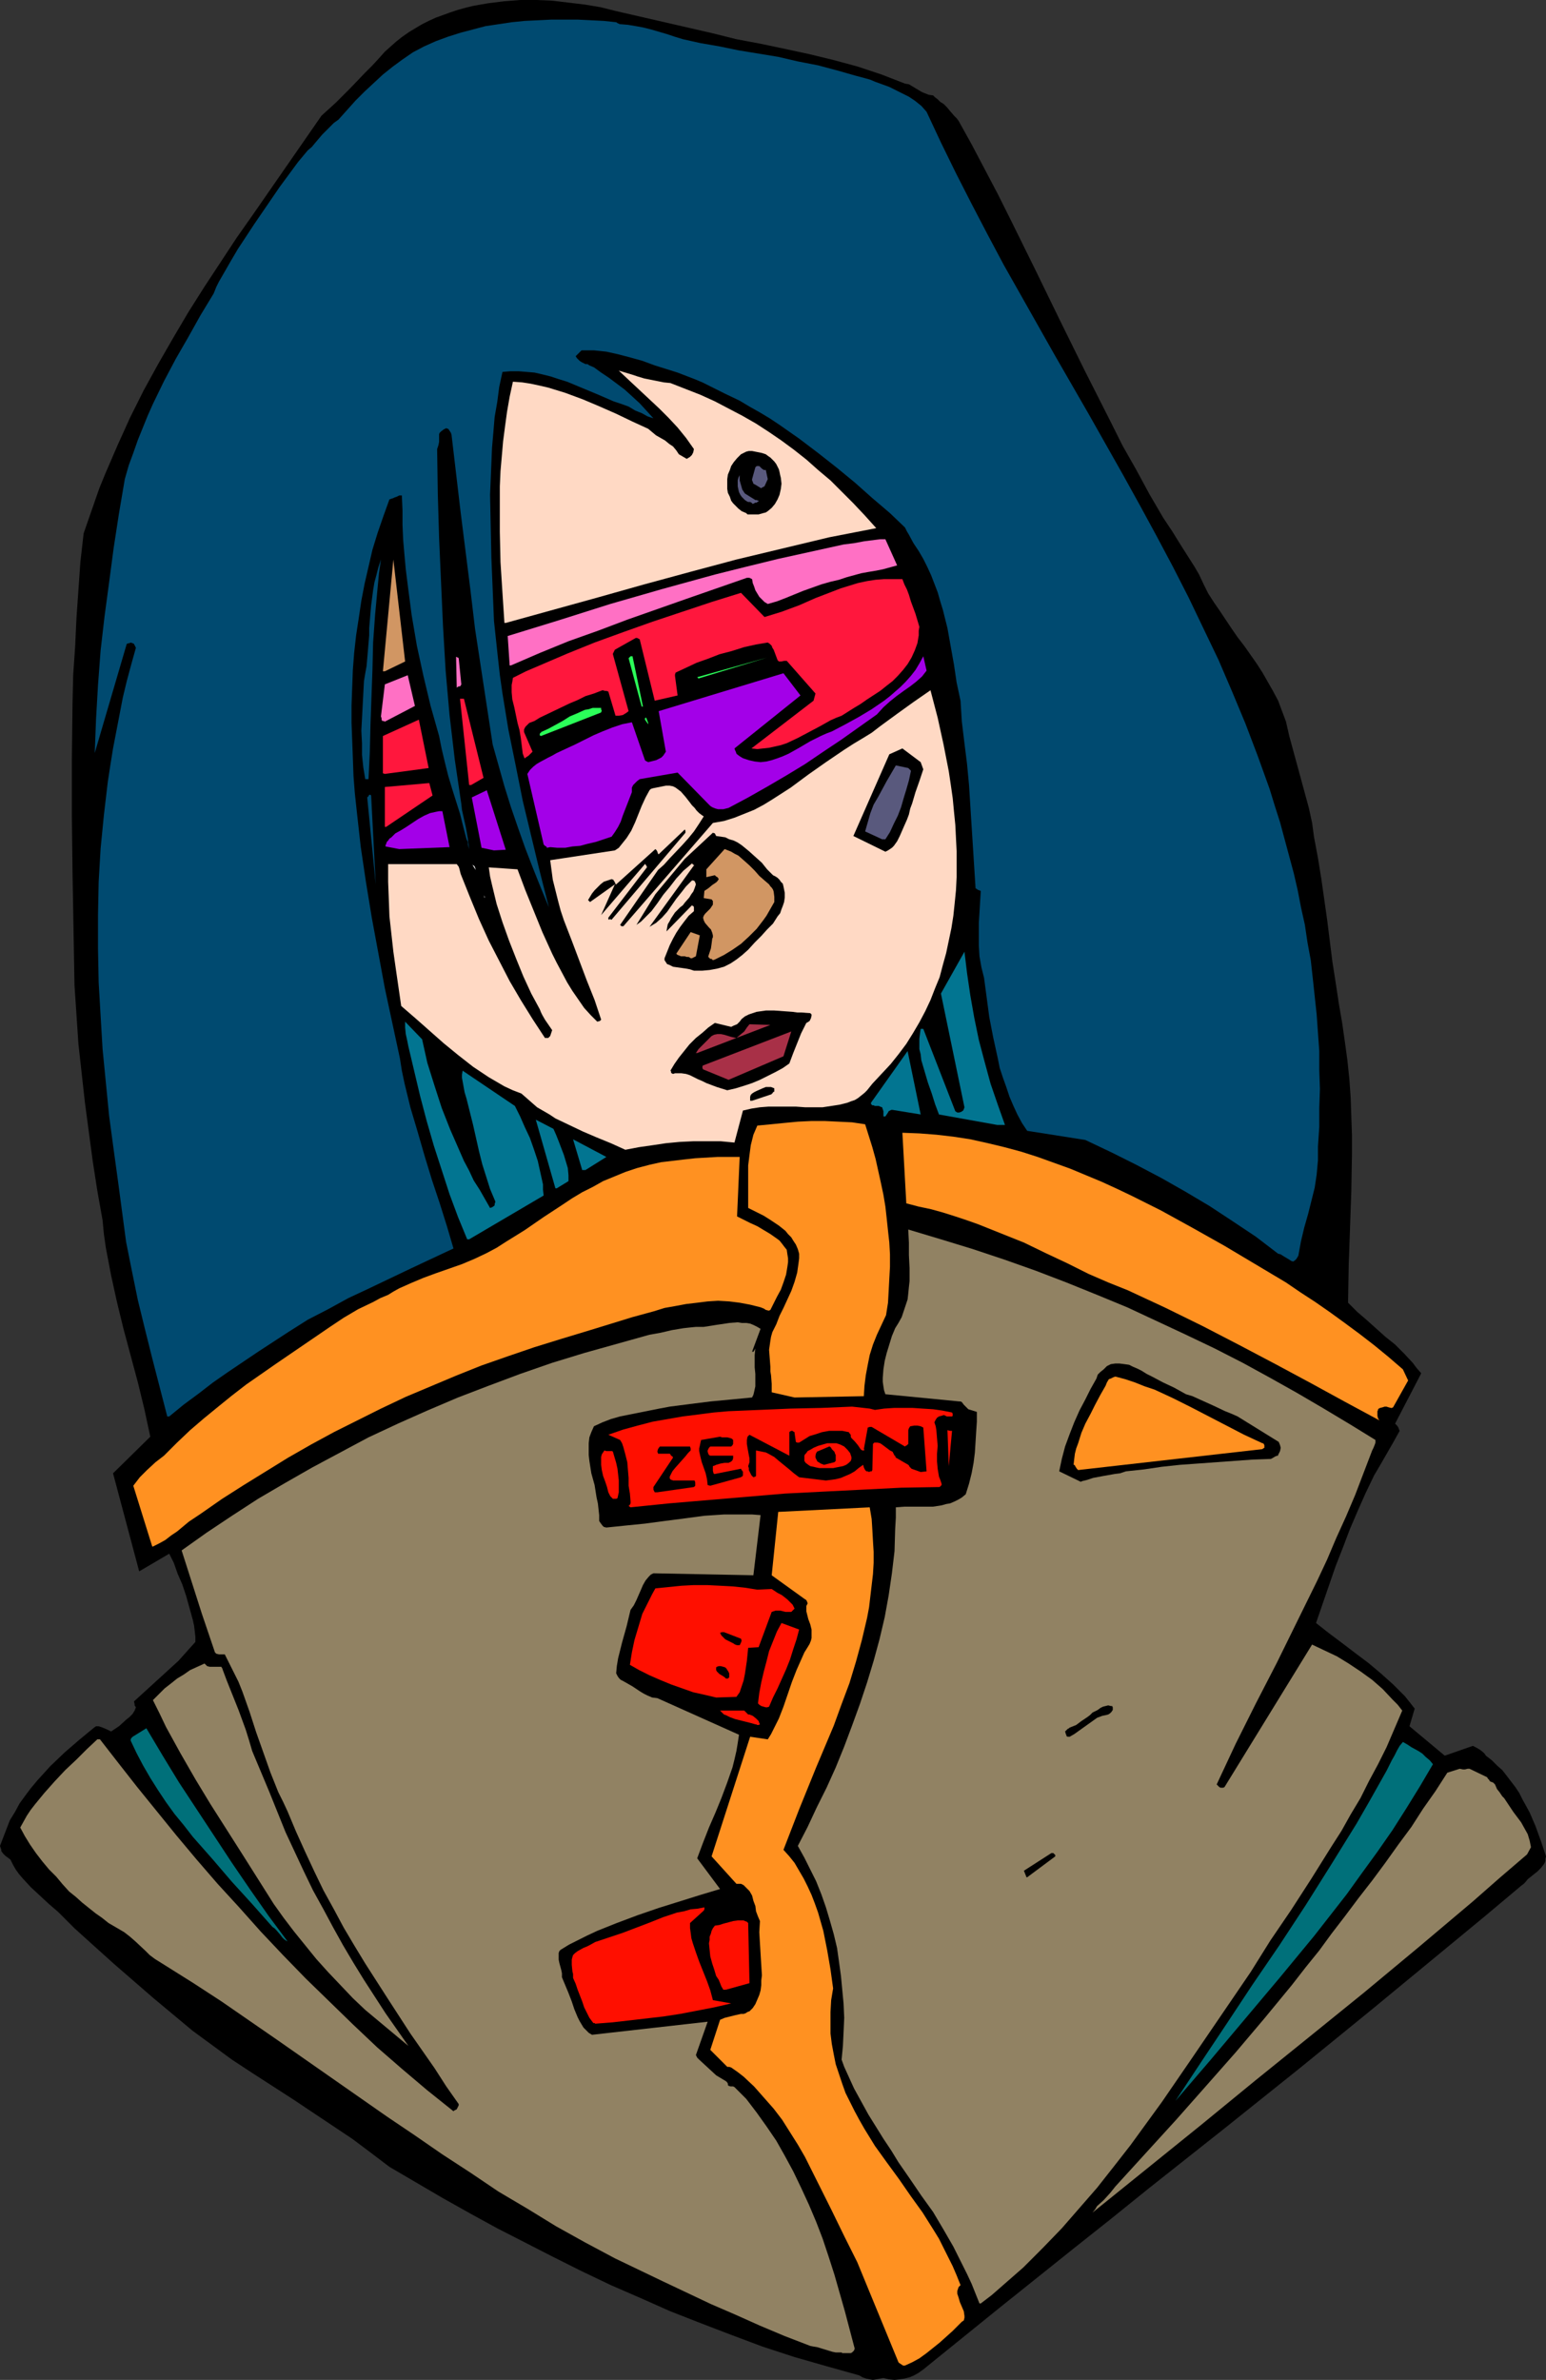 <?xml version="1.0" encoding="UTF-8" standalone="no"?>
<svg
   version="1.0"
   width="101.139mm"
   height="155.668mm"
   id="svg71"
   sodipodi:docname="Colored Shades.wmf"
   xmlns:inkscape="http://www.inkscape.org/namespaces/inkscape"
   xmlns:sodipodi="http://sodipodi.sourceforge.net/DTD/sodipodi-0.dtd"
   xmlns="http://www.w3.org/2000/svg"
   xmlns:svg="http://www.w3.org/2000/svg">
  <rect width="100%" height="100%" fill="#333333" stroke="none"/>
  <sodipodi:namedview
     id="namedview71"
     pagecolor="#ffffff"
     bordercolor="#000000"
     borderopacity="0.25"
     inkscape:showpageshadow="2"
     inkscape:pageopacity="0.0"
     inkscape:pagecheckerboard="0"
     inkscape:deskcolor="#d1d1d1"
     inkscape:document-units="mm" />
  <defs
     id="defs1">
    <pattern
       id="WMFhbasepattern"
       patternUnits="userSpaceOnUse"
       width="6"
       height="6"
       x="0"
       y="0" />
  </defs>
  <path
     style="fill:#000000;fill-opacity:1;fill-rule:evenodd;stroke:none"
     d="m 215.848,588.353 2.585,-0.485 1.292,0.323 1.454,0.162 1.292,-0.162 1.131,-0.162 1.292,-0.323 1.131,-0.485 1.131,-0.646 1.131,-0.808 18.58,-15.028 18.58,-14.866 9.371,-7.433 9.209,-7.433 18.58,-14.705 18.58,-14.866 18.257,-14.866 18.418,-15.19 9.209,-7.595 9.048,-7.595 0.646,-0.485 0.162,-0.162 0.162,-0.162 0.646,-0.808 0.808,-0.646 1.616,-1.293 0.808,-0.808 0.646,-0.808 0.323,-0.485 0.162,-0.485 v -0.485 l 0.162,-0.646 -1.292,-3.878 -1.292,-3.555 -1.454,-3.393 -0.969,-1.778 -0.808,-1.454 -0.808,-1.616 -0.969,-1.454 -2.1,-2.747 -1.131,-1.454 -1.292,-1.131 -1.292,-1.293 -1.454,-1.131 -0.323,-0.485 -0.323,-0.323 -0.808,-0.646 -0.808,-0.485 -0.969,-0.485 -6.947,2.424 -8.724,-7.272 1.292,-4.363 -1.131,-1.454 -1.292,-1.616 -1.454,-1.454 -1.454,-1.454 -3.07,-2.747 -3.07,-2.585 -3.231,-2.424 -3.393,-2.585 -3.231,-2.424 -3.07,-2.424 3.231,-9.372 1.616,-4.686 1.777,-4.525 1.777,-4.686 1.939,-4.525 1.939,-4.363 2.1,-4.363 1.616,-2.747 3.07,-5.332 1.616,-2.909 -0.162,-0.323 -0.162,-0.485 -0.323,-0.485 -0.485,-0.485 6.463,-12.443 -1.131,-1.293 -0.969,-1.293 -2.1,-2.262 -2.262,-2.262 -2.423,-1.939 -4.685,-4.201 -2.262,-1.939 -2.262,-2.262 0.162,-9.211 0.323,-9.211 0.323,-9.211 0.162,-9.211 v -4.525 l -0.162,-4.686 -0.162,-4.686 -0.323,-4.525 -0.485,-4.686 -0.646,-4.686 -0.646,-4.525 -0.808,-4.686 -0.808,-5.333 -0.808,-5.171 -0.646,-5.171 -0.646,-5.171 -1.454,-10.18 -0.808,-5.009 -0.969,-5.171 -0.485,-3.555 -0.808,-3.717 -0.969,-3.555 -0.969,-3.555 -1.939,-7.11 -0.969,-3.555 -0.808,-3.555 -0.969,-2.585 -0.969,-2.585 -1.292,-2.424 -1.292,-2.262 -1.292,-2.262 -1.454,-2.262 -3.07,-4.363 -1.616,-2.101 -1.454,-2.101 -2.908,-4.363 -1.454,-2.101 -1.454,-2.262 -1.131,-2.262 -1.131,-2.424 -1.131,-1.939 -1.131,-1.778 -2.262,-3.555 -2.1,-3.393 -2.262,-3.393 -3.393,-5.817 -3.231,-5.979 -3.393,-5.979 -3.07,-6.14 -6.301,-12.443 -6.139,-12.443 -3.07,-6.302 -3.07,-6.302 -6.139,-12.443 -3.07,-6.14 -3.231,-6.14 -3.231,-6.14 -3.231,-5.817 -0.485,-0.646 -0.646,-0.646 -0.969,-1.131 -0.808,-0.97 -0.808,-0.808 -0.808,-0.485 -0.646,-0.646 -0.646,-0.485 -0.485,-0.485 -1.131,-0.162 -0.808,-0.323 -0.808,-0.323 -0.808,-0.485 -1.616,-0.97 -0.808,-0.485 -0.969,-0.162 -2.908,-1.131 -2.908,-1.131 -2.908,-0.97 -2.908,-0.97 -5.978,-1.616 -5.978,-1.454 -5.978,-1.293 -6.139,-1.293 L 182.081,9.695 176.265,8.241 152.354,2.747 148.476,1.778 144.599,1.131 140.56,0.646 136.521,0.162 132.643,0 h -4.039 l -4.039,0.323 -3.877,0.485 -3.716,0.646 -1.939,0.485 -1.777,0.485 -1.939,0.646 -1.777,0.646 -1.777,0.646 -1.777,0.808 -1.616,0.808 -1.616,0.97 -1.616,0.97 -1.616,1.131 -1.454,1.131 -1.454,1.293 -1.454,1.293 -1.293,1.454 -1.777,1.939 -1.939,1.939 -3.554,3.717 -3.554,3.555 -3.554,3.232 -8.401,12.119 -8.401,12.119 -4.201,5.979 -4.039,6.14 -4.039,6.14 -3.878,6.14 -3.716,6.302 -3.716,6.464 -3.554,6.464 -3.393,6.787 -3.07,6.787 -3.07,7.11 -1.454,3.555 -1.293,3.717 -1.293,3.717 -1.293,3.717 -0.808,7.11 -0.485,6.948 -0.485,6.948 -0.323,6.948 -0.485,7.11 -0.162,6.948 -0.162,13.897 v 13.897 l 0.162,14.058 0.485,27.794 0.485,7.272 0.485,7.272 0.808,7.272 0.808,7.272 0.969,7.272 0.969,7.272 1.131,7.272 1.293,7.272 0.323,3.393 0.485,3.393 0.646,3.393 0.646,3.393 1.454,6.625 1.616,6.625 1.777,6.625 1.777,6.625 1.616,6.625 1.454,6.787 -9.209,9.049 6.463,24.239 7.432,-4.363 1.131,2.262 0.969,2.747 1.131,2.585 0.969,2.909 0.808,2.909 0.808,2.909 0.323,1.454 0.162,1.293 0.162,1.454 v 1.293 l -4.201,4.686 -10.986,10.019 0.162,0.646 v 0.323 l 0.323,0.485 -0.323,0.808 -0.485,0.808 -0.808,0.808 -0.808,0.646 -1.777,1.616 -1.939,1.293 -0.969,-0.485 -1.131,-0.485 -0.485,-0.162 -0.485,-0.162 h -0.646 l -0.485,0.323 -3.716,3.07 -3.554,3.07 -3.554,3.393 -1.616,1.778 -1.616,1.778 -1.616,1.939 -1.454,1.939 -1.293,1.778 -1.131,2.101 -1.293,2.101 -0.808,2.101 -0.808,2.101 L 0,456.333 l 0.162,0.485 0.162,0.485 v 0.162 0.162 l 0.485,0.646 0.485,0.485 0.646,0.485 0.646,0.485 0.646,1.293 0.646,1.131 0.808,1.131 0.969,1.131 1.939,2.101 2.262,2.101 2.262,2.101 2.262,1.939 2.1,2.101 0.969,0.97 0.969,0.97 5.008,4.525 4.847,4.363 4.847,4.201 4.847,4.201 4.847,4.04 4.847,4.04 4.847,3.555 4.847,3.555 5.17,3.393 5.008,3.232 5.008,3.232 2.423,1.616 2.423,1.616 4.847,3.232 4.847,3.232 4.524,3.393 4.685,3.555 6.624,3.878 6.624,3.878 6.624,3.717 6.786,3.717 6.947,3.555 6.947,3.555 7.109,3.555 7.109,3.393 7.432,3.232 7.27,3.232 7.432,2.909 7.593,2.909 7.755,2.909 7.917,2.585 7.917,2.262 8.078,2.262 0.808,0.485 0.969,0.323 0.808,0.162 z"
     id="path1" />
  <path
     style="fill:#ff9121;fill-opacity:1;fill-rule:evenodd;stroke:none"
     d="m 223.764,584.798 1.777,-0.808 1.777,-0.97 1.777,-1.293 1.616,-1.293 1.616,-1.293 1.616,-1.454 1.616,-1.454 1.454,-1.454 0.323,-0.323 0.162,-0.162 0.323,-0.323 0.485,-0.323 0.162,-0.646 v -0.485 l -0.162,-1.131 -0.485,-1.131 -0.485,-1.131 -0.323,-1.131 -0.323,-0.97 v -0.646 l 0.162,-0.485 0.162,-0.485 0.485,-0.485 -0.969,-2.424 -0.969,-2.262 -1.131,-2.262 -1.131,-2.262 -1.131,-2.262 -1.292,-2.101 -2.747,-4.363 -2.908,-4.04 -2.908,-4.201 -3.07,-4.201 -2.908,-4.04 -2.585,-4.201 -1.292,-2.262 -1.131,-2.101 -1.131,-2.262 -1.131,-2.262 -0.808,-2.262 -0.808,-2.424 -0.808,-2.424 -0.485,-2.424 -0.485,-2.585 -0.323,-2.585 v -2.585 -2.747 l 0.162,-2.909 0.485,-2.909 -0.646,-4.686 -0.808,-4.686 -0.969,-4.848 -0.646,-2.262 -0.646,-2.262 -0.808,-2.262 -0.808,-2.101 -0.969,-2.101 -0.969,-1.939 -1.131,-1.939 -1.131,-1.939 -1.292,-1.616 -1.454,-1.616 1.939,-5.009 1.939,-5.009 4.201,-10.342 4.362,-10.342 1.939,-5.333 1.939,-5.171 1.616,-5.333 1.454,-5.333 0.646,-2.747 0.646,-2.747 0.485,-2.585 0.323,-2.747 0.323,-2.747 0.323,-2.747 0.162,-2.747 v -2.747 l -0.162,-2.585 -0.162,-2.909 -0.162,-2.585 -0.485,-2.909 -22.619,1.131 -1.616,15.674 8.078,5.817 0.485,0.323 0.162,0.323 0.162,0.485 -0.323,0.646 v 0.646 0.646 l 0.162,0.646 0.323,1.293 0.485,1.293 0.323,1.293 v 0.646 0.808 0.646 l -0.162,0.646 -0.323,0.808 -0.485,0.808 -0.808,1.293 -0.646,1.454 -1.292,2.909 -1.131,2.909 -2.1,6.14 -1.131,2.909 -1.292,2.585 -0.646,1.293 -0.808,1.293 -4.362,-0.646 -9.532,29.571 6.139,6.787 h 1.131 l 0.646,0.323 0.485,0.485 0.485,0.485 0.485,0.485 0.646,1.131 0.323,1.293 0.485,1.293 0.162,1.293 0.485,1.293 0.485,1.131 -0.162,2.747 0.162,2.747 0.323,5.333 0.162,2.585 -0.162,1.293 v 1.131 l -0.162,1.293 -0.323,1.131 -0.485,1.131 -0.485,1.131 -0.646,0.97 -0.808,0.808 -0.485,0.162 -0.485,0.323 -0.485,0.162 h -0.646 l -1.454,0.323 -1.292,0.323 -1.292,0.323 -1.131,0.485 -2.423,7.433 4.201,4.201 h 0.485 l 0.485,0.162 1.616,1.131 1.454,1.131 2.585,2.424 2.423,2.747 2.423,2.747 2.1,2.747 1.939,3.07 1.939,3.07 1.777,3.07 1.616,3.232 1.616,3.232 3.231,6.464 3.231,6.625 1.616,3.232 1.616,3.232 10.178,24.723 0.162,0.162 0.485,0.323 0.485,0.323 z"
     id="path2" />
  <path
     style="fill:#918263;fill-opacity:1;fill-rule:evenodd;stroke:none"
     d="m 208.577,581.728 h 1.777 l 0.323,-0.162 0.162,-0.162 0.323,-0.323 0.162,-0.485 -2.423,-9.211 -1.292,-4.525 -1.292,-4.525 -1.454,-4.525 -1.454,-4.363 -1.616,-4.201 -1.777,-4.201 -1.939,-4.201 -1.939,-4.04 -2.1,-3.878 -2.1,-3.717 -2.423,-3.555 -2.423,-3.393 -2.585,-3.393 -2.908,-2.909 -0.323,-0.162 h -0.646 l -0.485,-0.162 -0.162,-0.162 v -0.323 l -0.162,-0.323 -0.323,-0.323 -2.423,-1.454 -4.201,-3.878 -0.162,-0.162 -0.323,-0.323 -0.323,-0.646 2.908,-8.241 -28.597,3.232 -0.808,-0.485 -0.646,-0.646 -0.646,-0.646 -0.485,-0.808 -0.485,-0.808 -0.485,-0.97 -0.808,-1.939 -0.646,-1.939 -0.808,-2.101 -0.808,-1.939 -0.808,-1.939 v -0.97 l -0.162,-0.808 -0.485,-1.778 -0.162,-0.808 v -0.808 -0.808 l 0.162,-0.485 0.323,-0.323 2.1,-1.293 2.262,-1.131 2.262,-1.131 2.423,-1.131 4.847,-1.939 5.17,-1.939 5.17,-1.778 5.17,-1.616 5.17,-1.616 4.847,-1.454 -5.655,-7.595 1.454,-3.878 1.454,-3.717 1.616,-3.717 1.454,-3.555 1.454,-3.878 1.292,-3.717 0.485,-1.939 0.485,-2.101 0.323,-1.939 0.323,-2.101 -20.195,-9.049 -1.293,-0.162 -1.131,-0.485 -0.969,-0.485 -0.808,-0.485 -1.939,-1.293 -1.131,-0.646 -1.131,-0.646 -0.646,-0.323 -0.485,-0.485 -0.323,-0.485 -0.323,-0.646 0.162,-1.778 0.323,-1.939 0.485,-1.939 0.485,-1.939 1.131,-4.04 0.969,-4.04 0.808,-1.131 0.646,-1.293 1.131,-2.585 0.485,-1.131 0.646,-1.131 0.808,-0.97 0.485,-0.485 0.646,-0.323 24.719,0.485 1.777,-14.866 -2.1,-0.162 h -2.423 -2.262 -2.262 l -4.847,0.323 -4.847,0.646 -5.008,0.646 -4.847,0.646 -4.847,0.485 -4.685,0.485 -0.646,-0.162 -0.323,-0.323 -0.485,-0.646 -0.323,-0.485 v -1.454 l -0.162,-1.454 -0.162,-1.454 -0.323,-1.454 -0.485,-3.07 -0.808,-2.909 -0.485,-3.07 -0.162,-1.454 v -1.454 -1.454 l 0.162,-1.454 0.485,-1.293 0.646,-1.454 2.1,-0.97 2.1,-0.808 2.262,-0.646 2.423,-0.485 4.847,-0.97 2.423,-0.485 2.585,-0.485 5.008,-0.646 5.17,-0.646 5.17,-0.485 5.008,-0.485 0.323,-0.646 0.162,-0.646 0.323,-1.454 v -1.454 -1.616 l -0.162,-1.616 v -1.616 -1.454 l 0.162,-1.616 -0.162,0.323 -0.162,0.323 -0.162,0.162 h -0.323 l 2.1,-5.656 -0.808,-0.485 -0.969,-0.485 -0.808,-0.323 -0.969,-0.162 h -1.131 l -0.969,-0.162 -2.1,0.162 -2.1,0.323 -1.131,0.162 -0.969,0.162 -2.1,0.323 h -0.969 -0.969 l -1.616,0.162 -1.454,0.162 -2.908,0.485 -2.747,0.646 -2.747,0.485 -8.078,2.262 -8.078,2.262 -7.917,2.424 -7.917,2.747 -7.755,2.909 -7.593,2.909 -7.593,3.232 -7.27,3.232 -7.27,3.393 -6.947,3.717 -6.947,3.717 -6.786,3.878 -6.624,3.878 -6.463,4.201 -6.301,4.201 -6.139,4.363 5.008,15.674 3.231,9.534 0.162,0.162 0.162,0.162 0.646,0.162 h 1.454 l 1.131,2.262 1.131,2.262 1.131,2.262 0.969,2.424 1.777,5.009 1.616,5.009 1.777,5.009 1.777,5.009 0.969,2.424 0.969,2.424 1.131,2.262 1.131,2.424 2.1,5.009 2.262,5.009 2.262,4.848 2.262,4.686 2.585,4.686 2.423,4.525 2.585,4.363 2.747,4.525 5.493,8.564 5.655,8.726 5.978,8.564 2.908,4.525 3.07,4.363 v 0.323 l -0.162,0.323 -0.162,0.323 -0.162,0.323 -0.323,0.162 -0.323,0.162 -0.162,0.162 -6.463,-5.171 -6.301,-5.333 -6.139,-5.333 -5.978,-5.656 -5.816,-5.656 -5.816,-5.656 -5.655,-5.817 -5.493,-5.817 -5.332,-5.979 -5.332,-5.817 -5.17,-5.979 -5.008,-5.979 -4.847,-5.979 -4.847,-5.979 -4.685,-5.979 -4.524,-5.817 h -0.646 l -2.585,2.424 -2.585,2.585 -2.747,2.585 -2.585,2.747 -2.585,2.909 -2.262,2.747 -1.131,1.454 -0.969,1.454 -0.808,1.454 -0.808,1.454 1.131,2.101 1.293,2.101 1.454,2.101 1.616,2.101 1.616,1.939 1.777,1.778 1.616,1.939 1.616,1.778 1.616,1.293 1.616,1.454 3.231,2.585 1.616,1.131 1.616,1.293 1.939,1.131 1.939,1.131 1.454,1.131 1.293,1.131 2.423,2.262 1.131,1.131 1.293,0.97 1.293,0.808 1.293,0.808 6.947,4.363 6.947,4.525 6.786,4.686 6.786,4.686 27.304,19.068 6.947,4.686 6.786,4.686 6.947,4.525 6.947,4.686 7.109,4.201 7.109,4.363 7.27,4.04 7.27,3.878 11.794,5.656 11.956,5.656 5.978,2.585 6.139,2.747 6.139,2.585 6.301,2.424 0.808,0.162 0.969,0.162 3.716,1.131 0.808,0.162 h 0.808 0.646 l 0.162,0.162 z"
     id="path3" />
  <path
     style="fill:#918263;fill-opacity:1;fill-rule:evenodd;stroke:none"
     d="m 242.506,569.447 2.747,-2.101 2.585,-2.262 2.585,-2.262 2.585,-2.262 4.847,-4.848 4.685,-4.848 4.362,-5.009 4.362,-5.009 4.201,-5.333 4.039,-5.171 3.878,-5.333 3.878,-5.332 7.432,-10.827 7.27,-10.665 7.27,-10.665 4.847,-7.756 5.17,-7.595 5.008,-7.756 4.847,-7.756 2.585,-4.04 2.262,-4.04 2.423,-4.04 2.1,-4.201 2.262,-4.201 2.1,-4.201 1.939,-4.525 1.939,-4.525 -1.131,-1.454 -1.292,-1.293 -2.423,-2.585 -2.585,-2.262 -2.908,-2.101 -2.908,-1.939 -2.908,-1.778 -3.07,-1.454 -3.07,-1.454 -21.649,35.227 -0.323,0.162 h -0.323 -0.323 l -0.323,-0.162 -0.323,-0.323 -0.323,-0.323 4.685,-10.019 5.008,-10.019 5.17,-10.019 5.008,-10.18 5.008,-10.18 2.423,-5.171 2.262,-5.333 2.423,-5.333 2.262,-5.332 2.1,-5.494 2.1,-5.494 0.323,-0.646 0.323,-0.808 0.162,-0.485 v -0.646 l -6.301,-3.878 -6.463,-3.878 -6.624,-3.878 -6.624,-3.717 -6.786,-3.717 -6.947,-3.555 -7.109,-3.393 -7.27,-3.393 -7.27,-3.393 -7.432,-3.07 -7.593,-3.07 -7.593,-2.909 -7.755,-2.747 -7.755,-2.585 -7.917,-2.424 -8.078,-2.424 0.162,3.232 v 3.07 l 0.162,3.232 v 3.232 l -0.162,1.454 -0.162,1.616 -0.162,1.454 -0.485,1.454 -0.485,1.454 -0.485,1.454 -0.808,1.454 -0.808,1.293 -0.808,1.939 -0.646,2.101 -0.646,2.101 -0.485,1.939 -0.323,2.101 -0.162,2.101 v 0.97 l 0.162,1.131 0.162,0.97 0.323,0.97 18.257,1.778 h 0.323 l 0.323,0.162 0.485,0.646 0.485,0.485 0.646,0.646 2.1,0.646 v 2.424 l -0.162,2.424 -0.162,2.585 -0.162,2.585 -0.323,2.585 -0.485,2.585 -0.646,2.585 -0.808,2.585 -0.969,0.808 -0.808,0.485 -0.969,0.485 -1.131,0.485 -0.969,0.162 -1.131,0.323 -2.1,0.323 h -2.423 -4.685 l -2.1,0.162 v 2.585 l -0.162,2.747 -0.162,5.494 -0.646,5.494 -0.808,5.494 -0.969,5.333 -1.292,5.494 -1.454,5.333 -1.616,5.333 -1.777,5.332 -1.939,5.333 -1.939,5.171 -2.1,5.171 -2.262,5.009 -2.423,4.848 -2.262,4.848 -2.423,4.686 1.616,2.909 1.454,2.909 1.454,2.909 1.292,3.232 1.131,3.232 0.969,3.232 0.969,3.393 0.808,3.393 0.485,3.393 0.485,3.555 0.323,3.393 0.323,3.393 0.162,3.555 -0.162,3.555 -0.162,3.393 -0.323,3.393 0.646,1.778 0.808,1.778 1.616,3.555 1.777,3.232 1.777,3.232 3.716,5.979 1.939,2.909 1.777,2.909 2.908,4.201 2.747,4.04 2.908,4.04 2.585,4.363 2.423,4.201 2.262,4.525 1.131,2.262 1.131,2.424 0.969,2.424 0.969,2.424 z"
     id="path4" />
  <path
     style="fill:#918263;fill-opacity:1;fill-rule:evenodd;stroke:none"
     d="m 270.133,546.986 26.819,-21.653 13.41,-10.988 13.41,-10.827 13.571,-10.988 13.41,-11.15 13.41,-11.311 6.624,-5.817 6.786,-5.817 0.969,-1.778 -0.162,-0.808 -0.162,-0.808 -0.485,-1.616 -0.808,-1.454 -0.808,-1.454 -1.939,-2.585 -0.969,-1.454 -0.969,-1.454 -0.323,-0.485 -0.485,-0.485 -0.646,-0.97 -0.646,-0.808 -0.485,-1.131 -0.323,-0.323 -0.162,-0.162 -0.485,-0.162 -0.323,-0.162 -0.162,-0.323 -0.323,-0.323 -0.162,-0.323 -4.362,-2.101 h -0.323 -0.162 l -0.646,0.162 h -0.485 l -0.808,-0.162 -3.07,0.97 -2.908,4.525 -3.07,4.363 -2.908,4.525 -3.231,4.363 -3.231,4.525 -3.231,4.363 -3.393,4.363 -3.393,4.525 -3.231,4.201 -3.07,4.201 -3.393,4.201 -3.393,4.363 -6.786,8.241 -7.109,8.403 -7.27,8.241 -7.432,8.403 -15.025,16.482 -0.646,0.808 -0.646,0.808 -1.616,1.778 -1.616,1.454 -0.485,0.808 z"
     id="path5" />
  <path
     style="fill:#00707a;fill-opacity:1;fill-rule:evenodd;stroke:none"
     d="m 290.651,519.354 8.724,-10.18 8.563,-10.18 8.563,-10.18 8.401,-10.18 4.039,-5.171 4.039,-5.171 3.716,-5.171 3.878,-5.332 3.716,-5.333 3.393,-5.333 3.393,-5.494 3.231,-5.494 -0.808,-0.97 -0.969,-0.808 -0.808,-0.808 -0.969,-0.646 -1.777,-0.97 -0.969,-0.646 -1.131,-0.646 -0.808,0.97 -0.646,1.131 -0.646,1.293 -0.646,1.131 -1.292,2.585 -1.454,2.585 -2.908,5.171 -3.07,5.333 -6.301,10.18 -6.301,10.019 -6.463,9.857 -6.624,9.695 -6.301,9.534 -6.463,9.695 z"
     id="path6" />
  <path
     style="fill:#918263;fill-opacity:1;fill-rule:evenodd;stroke:none"
     d="m 100.977,505.78 -5.655,-8.08 -5.332,-8.241 -2.585,-4.201 -2.585,-4.363 -2.423,-4.363 -2.423,-4.525 -2.585,-4.686 -2.262,-4.686 -2.262,-4.848 -2.262,-4.848 -4.039,-10.019 -2.1,-5.009 -2.1,-5.009 -0.808,-2.747 -0.808,-2.585 -1.777,-4.848 -0.969,-2.424 -0.969,-2.424 -0.969,-2.424 -0.969,-2.585 -0.162,-0.485 -0.162,-0.162 v -0.162 h -2.908 l -0.646,-0.162 -0.323,-0.323 -0.323,-0.323 -1.777,0.808 -1.777,0.808 -1.616,1.131 -1.616,0.97 -1.616,1.293 -1.454,1.131 -1.454,1.454 -1.454,1.454 1.616,3.232 1.616,3.393 3.554,6.464 3.716,6.464 3.716,6.14 7.917,12.443 3.878,6.14 3.878,6.14 2.423,3.393 2.585,3.393 2.747,3.393 2.747,3.393 2.908,3.232 3.07,3.232 3.07,3.232 3.07,2.909 z"
     id="path7" />
  <path
     style="fill:#ff0f00;fill-opacity:1;fill-rule:evenodd;stroke:none"
     d="m 147.184,500.286 4.201,-0.323 4.201,-0.485 4.201,-0.485 4.201,-0.485 4.201,-0.646 4.201,-0.808 4.201,-0.808 4.201,-0.97 -4.524,-0.808 -0.646,-2.424 -0.808,-2.262 -0.969,-2.424 -0.969,-2.424 -0.808,-2.262 -0.808,-2.424 -0.323,-1.131 -0.162,-1.293 -0.162,-1.131 v -1.293 l 3.393,-3.07 v 0 l 0.162,-0.323 v -0.485 l -1.616,0.323 -1.777,0.162 -1.616,0.485 -1.777,0.323 -3.393,1.131 -3.231,1.293 -3.393,1.293 -3.393,1.293 -3.393,1.131 -3.393,1.131 -1.454,0.808 -0.646,0.323 -0.808,0.323 -1.454,0.808 -0.646,0.485 -0.485,0.485 -0.162,0.485 -0.162,0.646 v 0.646 0.646 l 0.162,1.616 0.162,0.646 v 0.97 l 0.646,1.454 0.485,1.454 1.131,2.909 0.485,1.454 0.646,1.293 0.646,1.293 0.969,1.293 h 0.162 0.162 z"
     id="path8" />
  <path
     style="fill:#ff0f00;fill-opacity:1;fill-rule:evenodd;stroke:none"
     d="m 179.496,491.883 5.816,-1.616 -0.323,-14.866 -0.323,-0.323 -0.485,-0.162 -0.323,-0.162 h -0.485 -0.969 l -1.131,0.162 -2.423,0.646 -0.969,0.323 -1.131,0.162 -0.485,0.646 -0.323,0.646 -0.162,0.646 -0.323,0.808 v 0.808 l -0.162,0.808 0.162,1.616 0.162,1.616 0.485,1.778 0.485,1.454 0.485,1.616 0.323,0.485 0.323,0.485 0.323,0.808 0.323,0.808 0.485,0.808 z"
     id="path9" />
  <path
     style="fill:#00707a;fill-opacity:1;fill-rule:evenodd;stroke:none"
     d="m 71.088,479.926 -4.685,-6.302 -4.524,-6.464 -4.524,-6.625 -4.362,-6.625 -4.362,-6.625 -4.362,-6.625 -4.039,-6.625 -4.039,-6.787 -3.393,2.101 -0.162,0.162 -0.162,0.162 -0.162,0.323 v 0.323 l 1.454,3.07 1.616,3.07 1.777,3.07 1.939,3.07 1.939,2.909 2.1,2.909 2.262,2.747 2.262,2.909 4.847,5.494 4.847,5.656 5.008,5.494 5.008,5.656 0.485,0.323 0.485,0.485 0.969,1.131 0.485,0.646 0.485,0.485 0.485,0.323 z"
     id="path10" />
  <path
     style="fill:#000000;fill-opacity:1;fill-rule:evenodd;stroke:none"
     d="m 253.977,464.09 6.947,-5.171 v -0.323 l -0.162,-0.162 -0.323,-0.323 h -0.162 -0.323 l -6.786,4.363 0.646,1.616 z"
     id="path11" />
  <path
     style="fill:#000000;fill-opacity:1;fill-rule:evenodd;stroke:none"
     d="m 264.478,429.348 1.131,-0.646 1.131,-0.808 2.262,-1.616 1.131,-0.808 1.131,-0.808 1.292,-0.485 0.808,-0.162 0.646,-0.162 0.485,-0.323 0.323,-0.323 0.323,-0.485 V 422.076 l -0.162,-0.323 h -0.323 l -0.646,-0.162 -0.646,0.162 -0.646,0.162 -0.646,0.323 -0.646,0.485 -0.646,0.323 -0.646,0.323 -0.646,0.646 -0.646,0.485 -1.454,0.97 -1.292,0.97 -1.616,0.646 -0.162,0.162 -0.323,0.162 -0.646,0.646 0.162,0.485 v 0.162 l 0.162,0.162 v 0.323 l 0.323,0.162 h 0.162 z"
     id="path12" />
  <path
     style="fill:#ff0f00;fill-opacity:1;fill-rule:evenodd;stroke:none"
     d="m 186.767,426.277 h 0.162 l 0.323,0.162 h 0.323 l 0.323,-0.162 -0.162,-0.323 -0.162,-0.485 -0.323,-0.323 -0.323,-0.323 -0.808,-0.646 -0.808,-0.323 h -0.323 l -0.323,-0.323 -0.323,-0.323 -0.323,-0.323 h -5.978 l 0.323,0.323 0.323,0.323 0.323,0.323 0.485,0.162 0.969,0.485 1.292,0.485 2.585,0.646 1.292,0.323 z"
     id="path13" />
  <path
     style="fill:#ff0f00;fill-opacity:1;fill-rule:evenodd;stroke:none"
     d="m 189.352,422.076 h 0.323 l 0.485,-0.162 0.969,-2.262 1.131,-2.262 2.1,-4.686 0.969,-2.424 0.808,-2.585 0.808,-2.424 0.646,-2.424 -4.362,-1.616 -1.131,2.101 -0.969,2.424 -0.969,2.424 -0.646,2.585 -0.646,2.424 -0.646,2.747 -0.485,2.585 -0.323,2.585 0.323,0.323 0.485,0.323 z"
     id="path14" />
  <path
     style="fill:#ff0f00;fill-opacity:1;fill-rule:evenodd;stroke:none"
     d="m 177.073,419.652 5.008,-0.162 0.808,-1.131 0.485,-1.454 0.485,-1.454 0.323,-1.616 0.485,-3.232 0.162,-1.616 0.162,-1.616 2.585,-0.162 3.231,-8.726 0.485,-0.162 0.485,-0.162 h 0.485 0.646 l 1.292,0.323 h 0.646 0.646 0.162 l 0.162,-0.162 0.323,-0.323 0.323,-0.323 -0.485,-0.97 -0.646,-0.646 -0.646,-0.646 -0.808,-0.646 -0.646,-0.485 -0.969,-0.485 -1.454,-0.97 -3.554,0.162 -3.07,-0.485 -3.07,-0.323 -3.07,-0.162 -3.231,-0.162 h -3.231 l -3.07,0.162 -3.231,0.323 -3.231,0.323 -0.808,1.454 -0.808,1.616 -0.808,1.616 -0.808,1.616 -0.969,3.232 -0.969,3.232 -0.646,3.07 -0.485,3.07 2.262,1.293 2.585,1.293 2.585,1.131 2.747,1.131 2.747,0.97 2.747,0.97 2.908,0.646 z"
     id="path15" />
  <path
     style="fill:#000000;fill-opacity:1;fill-rule:evenodd;stroke:none"
     d="m 179.819,414.966 h 0.162 l 0.162,-0.162 v 0 l 0.162,-0.162 v -0.97 l -0.323,-0.646 -0.162,-0.162 -0.162,-0.323 -0.323,-0.323 -0.485,-0.162 -0.646,-0.162 H 177.719 l -0.485,0.162 -0.162,0.162 v 0.162 0.485 l 0.162,0.323 0.323,0.323 0.323,0.323 0.808,0.485 0.485,0.323 0.323,0.323 z"
     id="path16" />
  <path
     style="fill:#000000;fill-opacity:1;fill-rule:evenodd;stroke:none"
     d="m 182.243,406.725 h 0.646 l 0.162,-0.323 0.162,-0.323 0.162,-0.485 -0.162,-0.485 -4.201,-1.616 h -0.323 -0.162 l -0.485,0.162 0.323,0.646 0.485,0.485 0.485,0.485 1.292,0.646 0.646,0.323 0.485,0.323 z"
     id="path17" />
  <path
     style="fill:#ff9121;fill-opacity:1;fill-rule:evenodd;stroke:none"
     d="m 37.806,382.325 1.616,-0.808 1.454,-0.808 1.454,-1.131 1.454,-0.97 2.908,-2.424 1.454,-0.97 1.454,-0.97 5.332,-3.717 5.332,-3.393 5.493,-3.393 5.493,-3.393 5.655,-3.232 5.655,-3.07 5.816,-2.909 5.816,-2.909 6.139,-2.909 6.139,-2.585 6.139,-2.585 6.463,-2.585 6.463,-2.262 6.624,-2.262 6.786,-2.101 6.947,-2.101 10.502,-3.232 5.332,-1.454 2.585,-0.808 2.747,-0.485 2.585,-0.485 2.747,-0.323 2.585,-0.323 2.585,-0.162 2.747,0.162 2.585,0.323 2.585,0.485 2.585,0.646 0.808,0.323 0.485,0.323 0.646,0.162 h 0.162 l 0.323,-0.162 0.808,-1.616 0.808,-1.616 0.969,-1.778 0.646,-1.778 0.646,-1.939 0.162,-0.97 0.162,-0.97 0.162,-1.131 v -0.97 l -0.162,-0.97 -0.162,-1.131 -0.646,-0.808 -0.485,-0.646 -0.646,-0.808 -0.646,-0.485 -1.616,-1.131 -1.616,-0.97 -1.616,-0.97 -1.777,-0.808 -1.616,-0.808 -1.616,-0.808 0.646,-14.705 h -2.747 -2.747 l -2.747,0.162 -2.747,0.162 -2.908,0.323 -2.747,0.323 -2.747,0.323 -2.908,0.646 -3.07,0.808 -2.908,0.97 -2.747,1.131 -2.747,1.131 -2.585,1.454 -2.585,1.293 -2.423,1.454 -2.423,1.616 -4.685,3.07 -4.685,3.232 -4.685,2.909 -2.262,1.454 -2.423,1.293 -3.07,1.454 -3.07,1.293 -6.463,2.262 -3.07,1.131 -3.07,1.293 -2.908,1.293 -1.454,0.808 -1.293,0.808 -1.939,0.808 -1.777,0.97 -3.716,1.778 -3.554,2.101 -3.393,2.262 -6.624,4.525 -6.624,4.525 -7.432,5.171 -3.554,2.747 -3.393,2.747 -3.554,2.909 -3.393,2.909 -3.231,3.07 -3.231,3.232 -2.1,1.616 -2.1,1.939 -1.777,1.778 -1.616,2.101 4.685,15.028 z"
     id="path18" />
  <path
     style="fill:#ff0f00;fill-opacity:1;fill-rule:evenodd;stroke:none"
     d="m 155.908,372.629 9.532,-0.97 9.532,-0.808 9.532,-0.808 9.532,-0.808 9.532,-0.485 9.694,-0.485 9.532,-0.485 9.532,-0.162 0.162,-0.162 0.162,-0.162 0.162,-0.162 v -0.323 l -0.323,-0.97 -0.323,-0.808 -0.323,-1.939 -0.162,-1.778 v -1.939 l 0.162,-1.939 -0.162,-1.939 -0.162,-1.939 -0.162,-0.97 -0.323,-0.97 0.323,-0.646 0.323,-0.485 0.485,-0.323 0.646,-0.162 0.485,-0.162 h 0.162 l 0.646,0.323 h 0.485 0.323 0.485 l 0.162,-0.162 v -0.162 -0.323 l -0.162,-0.323 -2.423,-0.485 -2.262,-0.323 -2.585,-0.162 -2.423,-0.162 h -2.262 -2.423 l -2.423,0.162 -2.262,0.323 -0.646,-0.162 -0.646,-0.162 -1.454,-0.162 -1.454,-0.162 -1.454,-0.162 -7.593,0.323 -7.593,0.162 -7.593,0.323 -7.755,0.323 -3.716,0.323 -3.716,0.485 -3.878,0.485 -3.716,0.646 -3.716,0.646 -3.716,0.97 -3.554,0.97 -3.716,1.293 2.908,1.293 0.485,0.808 0.323,0.97 0.485,1.778 0.485,1.939 0.162,1.939 0.162,1.939 v 1.939 l 0.323,1.939 0.162,1.939 v 0.323 0.162 l -0.162,0.323 -0.323,0.323 z"
     id="path19" />
  <path
     style="fill:#ff0f00;fill-opacity:1;fill-rule:evenodd;stroke:none"
     d="m 152.031,370.528 h 0.323 l 0.323,-0.162 0.323,-1.454 v -1.454 -1.454 l -0.162,-1.454 -0.162,-1.454 -0.323,-1.454 -0.808,-2.747 -0.162,-0.162 h -0.162 -0.646 -0.646 l -0.485,-0.162 -0.323,0.485 -0.323,0.485 -0.162,0.646 v 0.646 1.293 l 0.162,1.293 0.323,1.454 0.485,1.293 0.485,1.454 0.323,1.293 0.485,0.97 0.323,0.323 0.323,0.323 z"
     id="path20" />
  <path
     style="fill:#000000;fill-opacity:1;fill-rule:evenodd;stroke:none"
     d="m 162.532,368.913 9.048,-1.293 0.323,-0.323 v -0.485 -0.323 l -0.162,-0.485 h -5.332 l -0.323,-0.162 h -0.162 l -0.162,-0.162 -0.162,-0.162 v -0.485 l 0.162,-0.323 0.485,-0.97 0.646,-0.808 1.292,-1.454 1.292,-1.454 0.646,-0.808 0.646,-0.646 v -0.485 l -0.162,-0.485 h -7.27 -0.162 l -0.162,0.162 -0.323,0.485 -0.162,0.646 0.162,0.323 v 0.162 h 2.908 l 0.162,0.162 0.162,0.323 0.323,0.162 0.162,0.323 -4.847,7.272 v 0.646 l 0.162,0.323 0.162,0.323 z"
     id="path21" />
  <path
     style="fill:#000000;fill-opacity:1;fill-rule:evenodd;stroke:none"
     d="m 175.619,367.297 7.593,-2.101 0.162,-0.162 h 0.162 l 0.162,-0.323 v -0.97 h -0.162 v -0.162 0 l -0.162,-0.162 v 0 l -0.162,-0.323 -6.463,1.293 h -0.162 l -0.162,-0.162 -0.162,-0.646 v -1.131 l 0.485,-0.162 0.323,-0.162 1.131,-0.323 0.969,-0.162 h 0.969 l 0.323,-0.162 0.323,-0.162 0.162,-0.162 0.162,-0.162 0.162,-0.485 v -0.646 h -5.332 -0.323 l -0.323,-0.162 -0.162,-0.323 -0.162,-0.485 v -0.323 l 0.162,-0.323 0.162,-0.323 0.323,-0.323 h 5.17 l 0.323,-0.323 0.162,-0.323 v -0.485 -0.323 -0.162 l -0.323,-0.323 -0.485,-0.162 -0.646,-0.162 h -0.969 -0.323 l -0.485,-0.162 -4.685,0.808 -0.162,0.646 -0.162,0.808 -0.162,0.646 v 0.646 l 0.323,1.454 0.323,1.293 0.969,2.747 0.323,1.454 0.162,1.454 z"
     id="path22" />
  <path
     style="fill:#000000;fill-opacity:1;fill-rule:evenodd;stroke:none"
     d="m 267.548,366.165 1.292,-0.323 1.454,-0.485 2.585,-0.485 2.747,-0.485 1.292,-0.162 1.454,-0.485 4.524,-0.485 4.362,-0.646 4.524,-0.485 4.524,-0.323 8.886,-0.646 4.524,-0.323 4.524,-0.162 0.323,-0.162 0.808,-0.485 0.485,-0.162 h 0.162 v -0.162 l 0.162,-0.323 0.323,-0.646 0.162,-0.808 -0.162,-0.646 -0.323,-0.808 -10.178,-6.302 -1.454,-0.646 -1.616,-0.646 -3.07,-1.454 -3.231,-1.454 -1.777,-0.808 -1.616,-0.485 -2.908,-1.616 -2.747,-1.293 -2.747,-1.454 -1.293,-0.646 -1.292,-0.808 -0.969,-0.485 -1.131,-0.485 -0.969,-0.485 -1.131,-0.162 -1.292,-0.162 h -0.969 l -1.131,0.162 -0.969,0.485 -0.808,0.808 -0.808,0.646 -0.646,0.646 -0.162,0.485 -0.162,0.485 -1.454,2.585 -1.292,2.585 -1.454,2.747 -1.292,2.909 -1.131,2.909 -1.131,3.07 -0.808,3.07 -0.646,3.07 5.332,2.585 z"
     id="path23" />
  <path
     style="fill:#000000;fill-opacity:1;fill-rule:evenodd;stroke:none"
     d="m 204.215,366.004 1.292,-0.162 1.131,-0.162 1.292,-0.323 1.131,-0.485 1.131,-0.485 1.131,-0.646 0.969,-0.808 1.131,-0.808 0.162,0.646 0.162,0.323 0.162,0.323 v 0 l 0.162,0.162 0.162,0.162 h 0.323 l 0.323,0.162 0.323,-0.162 h 0.323 l 0.162,-0.323 0.162,-6.464 0.323,-0.323 h 0.162 0.646 l 0.646,0.162 0.485,0.323 0.646,0.485 0.646,0.485 0.646,0.485 0.646,0.323 0.323,0.646 0.162,0.323 h 0.162 v 0.162 l 0.162,0.323 3.07,1.778 0.162,0.162 0.162,0.323 0.323,0.323 0.162,0.162 2.262,0.808 1.454,-0.162 -0.808,-10.827 -0.323,-0.162 -0.323,-0.162 -0.808,-0.162 h -0.808 l -0.969,0.162 -0.323,0.485 -0.162,0.485 v 0.485 0.485 1.131 1.293 l -0.162,0.162 -0.162,0.162 -0.323,0.162 -0.162,0.162 -8.24,-4.848 h -0.485 l -0.485,0.162 -0.969,5.333 0.162,0.162 -0.162,0.162 h -0.162 -0.162 l -0.323,-0.162 -0.162,-0.162 v 0 l -0.323,-0.485 -0.323,-0.485 -0.808,-0.97 -0.808,-0.808 -0.162,-0.323 v -0.485 l -0.162,-0.162 v 0 l -0.323,-0.485 -1.616,-0.323 h -1.616 -1.616 l -1.777,0.323 -1.454,0.485 -1.616,0.485 -1.292,0.808 -1.292,0.808 h -0.323 -0.162 l -0.323,-0.162 -0.323,-2.262 v 0 -0.162 l -0.323,-0.162 -0.162,-0.162 h -0.323 l -0.323,0.162 -0.162,0.162 v 0.162 5.656 l -9.855,-5.171 -0.162,0.162 -0.162,0.162 -0.162,0.162 -0.162,0.808 v 0.97 l 0.162,0.97 0.323,1.778 0.162,0.808 v 0.97 l -0.323,0.97 0.162,0.485 v 0.485 l 0.323,0.646 0.323,0.646 0.162,0.162 0.323,0.323 0.485,-0.162 0.162,-0.162 v -0.162 -6.14 l 0.808,0.162 0.808,0.162 0.808,0.162 0.646,0.323 1.454,0.808 1.131,0.97 2.585,2.101 1.131,0.97 1.292,0.97 z"
     id="path24" />
  <path
     style="fill:#ff0f00;fill-opacity:1;fill-rule:evenodd;stroke:none"
     d="m 204.215,362.934 h 1.777 l 0.808,-0.162 0.808,-0.162 0.808,-0.162 0.808,-0.323 0.646,-0.485 0.485,-0.485 0.162,-0.485 v -0.485 l -0.162,-0.485 -0.162,-0.485 -0.646,-0.808 -0.808,-0.808 -0.969,-0.485 -0.969,-0.323 h -1.131 -1.131 l -1.131,0.323 -1.131,0.323 -1.131,0.485 -0.808,0.485 -0.646,0.323 -0.323,0.485 -0.162,0.162 -0.162,0.162 -0.162,0.323 v 1.293 l 0.323,0.485 0.646,0.485 0.485,0.323 0.808,0.162 0.646,0.162 0.808,0.162 z"
     id="path25" />
  <path
     style="fill:#ff9121;fill-opacity:1;fill-rule:evenodd;stroke:none"
     d="m 266.579,363.418 45.561,-5.171 0.162,-0.162 0.323,-0.162 v -0.323 -0.162 -0.162 l -0.162,-0.323 -0.162,-0.162 h -0.162 l -4.524,-2.101 -4.362,-2.262 -4.362,-2.262 -4.362,-2.262 -4.524,-2.262 -4.524,-2.101 -2.423,-0.808 -2.423,-0.97 -2.423,-0.808 -2.423,-0.646 -0.485,0.162 -0.323,0.162 -0.323,0.162 -0.485,0.162 -0.485,0.808 -0.323,0.808 -1.292,2.262 -1.292,2.424 -1.131,2.262 -1.292,2.424 -0.969,2.262 -0.808,2.585 -0.485,1.293 -0.323,1.293 -0.162,1.293 -0.162,1.454 h 0.162 l 0.162,0.162 0.162,0.323 0.323,0.485 0.162,0.162 z"
     id="path26" />
  <path
     style="fill:#ff0f00;fill-opacity:1;fill-rule:evenodd;stroke:none"
     d="m 234.589,362.449 0.808,-8.726 h -0.162 -0.323 l -0.646,-0.162 z"
     id="path27" />
  <path
     style="fill:#000000;fill-opacity:1;fill-rule:evenodd;stroke:none"
     d="m 203.731,362.126 2.585,-0.646 0.323,-0.323 v -0.485 -0.485 -0.485 l -0.162,-0.323 -0.162,-0.485 -0.323,-0.323 -0.323,-0.323 -0.162,-0.323 -0.162,-0.162 -0.162,-0.162 h -0.162 l -3.07,1.293 v 0.162 l -0.162,0.162 -0.162,0.646 v 0.485 l 0.162,0.323 0.162,0.323 0.162,0.323 0.323,0.162 0.485,0.323 z"
     id="path28" />
  <path
     style="fill:#ff9121;fill-opacity:1;fill-rule:evenodd;stroke:none"
     d="m 341.059,351.137 -0.323,-0.485 -0.162,-0.646 v -0.808 -0.323 l 0.162,-0.323 v -0.162 l 0.162,-0.162 0.323,-0.162 0.646,-0.162 0.485,-0.162 h 0.162 0.323 l 0.485,0.162 0.646,0.162 h 0.162 l 0.323,-0.162 3.716,-6.625 -1.293,-2.747 -3.554,-3.07 -3.554,-2.909 -3.554,-2.747 -3.716,-2.747 -3.554,-2.585 -3.716,-2.585 -3.716,-2.424 -3.554,-2.424 -7.593,-4.525 -7.593,-4.525 -7.755,-4.363 -7.917,-4.363 -3.554,-1.778 -3.554,-1.778 -3.716,-1.778 -3.878,-1.778 -3.877,-1.616 -3.878,-1.616 -4.039,-1.454 -4.039,-1.454 -4.039,-1.293 -4.201,-1.131 -4.039,-0.97 -4.362,-0.97 -4.201,-0.646 -4.201,-0.485 -4.201,-0.323 -4.201,-0.162 0.969,17.452 3.07,0.808 3.07,0.646 2.908,0.808 3.07,0.97 2.908,0.97 2.747,0.97 5.655,2.262 5.655,2.262 5.332,2.585 5.493,2.585 5.17,2.585 4.847,2.101 4.847,1.939 9.371,4.363 9.209,4.525 9.048,4.686 8.886,4.686 8.724,4.686 8.563,4.686 4.201,2.262 z"
     id="path29" />
  <path
     style="fill:#004a70;fill-opacity:1;fill-rule:evenodd;stroke:none"
     d="m 41.845,350.168 3.554,-2.909 3.716,-2.747 3.554,-2.747 3.716,-2.585 7.432,-5.009 7.432,-4.848 4.847,-3.07 5.008,-2.585 5.008,-2.747 5.17,-2.424 10.502,-5.009 10.34,-4.848 -1.616,-5.494 -1.777,-5.656 -1.939,-5.817 -1.777,-5.817 -1.777,-6.14 -1.777,-5.979 -1.454,-5.979 -0.646,-3.07 -0.485,-3.07 -3.716,-17.29 -1.616,-8.726 -1.616,-8.726 -1.454,-8.888 -1.293,-8.726 -0.969,-8.726 -0.485,-4.525 -0.323,-4.201 -0.162,-4.525 -0.162,-4.363 -0.162,-4.201 v -4.363 l 0.162,-4.363 0.162,-4.363 0.323,-4.201 0.485,-4.363 0.646,-4.201 0.646,-4.363 0.808,-4.201 0.969,-4.201 0.969,-4.201 1.293,-4.201 1.454,-4.201 1.454,-4.04 0.485,-0.162 0.485,-0.162 0.323,-0.162 0.485,-0.162 0.646,-0.323 h 0.323 0.323 l 0.162,3.717 v 3.555 l 0.162,3.717 0.323,3.717 0.323,3.555 0.485,3.878 0.485,3.717 0.485,3.717 1.292,7.595 1.616,7.433 1.777,7.433 2.1,7.433 0.646,3.232 0.808,3.393 0.808,3.232 0.969,3.232 1.939,6.14 0.808,3.232 0.808,3.07 0.323,0.646 v 0.646 l 0.323,1.131 -0.162,-1.131 -0.162,-1.454 -0.485,-2.747 -0.323,-1.454 -0.323,-1.454 -0.323,-1.454 -0.162,-1.454 -0.808,-5.494 -0.808,-5.494 -0.646,-5.494 -0.646,-5.494 -0.969,-10.988 -0.646,-10.988 -0.485,-10.827 -0.485,-10.988 -0.323,-10.988 -0.162,-10.988 0.323,-0.97 0.162,-0.808 v -1.778 -0.162 l 0.162,-0.323 0.323,-0.323 0.646,-0.485 0.646,-0.323 0.323,0.162 h 0.162 l 0.323,0.485 0.323,0.485 0.162,0.485 2.262,19.229 2.423,19.229 1.131,9.534 1.454,9.534 1.454,9.534 1.454,9.534 1.454,5.171 1.454,5.171 1.616,5.171 1.777,5.171 1.777,5.009 1.939,5.009 1.939,4.848 1.939,4.686 -2.262,-8.888 -2.1,-8.726 -2.1,-8.726 -1.777,-8.888 -1.777,-8.726 -1.454,-8.888 -0.646,-4.525 -0.485,-4.363 -0.485,-4.525 -0.485,-4.525 -0.646,-15.674 -0.162,-7.756 -0.162,-7.756 0.162,-3.878 0.162,-3.878 0.162,-3.878 0.323,-3.717 0.323,-3.878 0.646,-3.717 0.485,-3.717 0.808,-3.717 1.939,-0.162 h 2.1 l 1.939,0.162 1.939,0.162 2.1,0.485 1.939,0.485 1.939,0.646 2.1,0.646 3.877,1.616 1.939,0.808 1.939,0.808 3.716,1.616 1.939,0.646 1.777,0.646 1.616,0.97 1.616,0.646 1.454,0.808 1.454,0.485 -1.616,-1.778 -1.777,-1.939 -1.939,-1.778 -1.777,-1.616 -1.939,-1.454 -1.939,-1.454 -1.939,-1.293 -1.777,-1.293 -1.131,-0.485 -0.485,-0.323 h -0.485 l -0.969,-0.485 -0.485,-0.323 -0.323,-0.323 -0.162,-0.162 -0.162,-0.162 -0.323,-0.485 1.454,-1.454 h 1.454 1.616 l 3.07,0.323 2.908,0.646 3.07,0.808 2.908,0.808 3.07,1.131 5.655,1.778 2.1,0.808 2.1,0.808 1.939,0.808 1.939,0.97 3.554,1.778 3.716,1.778 2.423,1.454 2.585,1.454 2.423,1.454 2.423,1.616 4.847,3.393 4.685,3.555 4.524,3.555 4.524,3.717 4.362,3.878 4.362,3.717 3.716,3.555 0.485,0.97 0.485,0.808 1.131,2.101 1.292,1.939 1.131,1.939 0.969,1.939 0.969,2.101 0.808,2.101 0.808,2.101 0.646,2.262 0.646,2.101 1.131,4.525 0.808,4.525 0.808,4.525 0.646,4.363 0.969,4.525 0.162,2.585 0.162,2.585 0.646,5.333 0.646,5.171 0.485,5.171 1.616,25.531 0.323,0.162 0.162,0.162 0.808,0.323 -0.162,2.585 -0.162,2.747 -0.162,2.585 v 2.747 2.747 l 0.162,2.747 0.485,2.747 0.646,2.585 0.646,4.848 0.646,4.848 0.969,5.009 1.131,5.171 0.485,2.424 0.808,2.424 0.808,2.262 0.808,2.424 0.969,2.262 0.969,2.101 1.131,2.101 1.292,1.939 14.379,2.262 6.463,3.07 6.139,3.07 6.139,3.232 5.978,3.393 5.978,3.555 5.655,3.717 5.816,3.878 5.493,4.201 0.646,0.162 0.485,0.323 0.808,0.485 0.808,0.485 0.485,0.323 0.485,0.162 0.485,-0.323 0.323,-0.323 0.485,-0.808 0.646,-3.555 0.808,-3.393 0.969,-3.393 0.808,-3.232 0.808,-3.232 0.485,-3.232 0.162,-1.778 0.162,-1.778 v -1.616 -1.778 l 0.323,-4.848 v -4.686 l 0.162,-4.686 -0.162,-4.686 v -4.686 l -0.323,-4.525 -0.323,-4.525 -0.485,-4.525 -0.485,-4.525 -0.485,-4.363 -0.808,-4.363 -0.646,-4.363 -0.969,-4.363 -0.808,-4.201 -0.969,-4.201 -1.131,-4.201 -1.131,-4.201 -1.131,-4.201 -1.292,-4.04 -1.292,-4.201 -2.908,-8.08 -3.07,-8.08 -3.231,-7.756 -3.393,-7.918 -3.716,-7.756 -3.716,-7.756 -3.878,-7.595 -4.039,-7.595 -4.039,-7.433 -4.201,-7.595 -8.401,-14.866 -8.563,-14.866 -8.401,-14.866 -4.201,-7.433 -4.039,-7.595 -3.878,-7.433 -3.877,-7.595 -3.716,-7.595 -3.554,-7.595 -1.292,-1.454 -1.616,-1.293 -1.454,-0.97 -1.616,-0.808 -1.616,-0.808 -1.616,-0.808 -3.554,-1.293 -1.131,-0.485 -1.131,-0.323 -2.423,-0.646 -2.262,-0.646 -1.131,-0.323 -1.131,-0.323 -4.847,-1.293 -5.008,-0.97 -4.847,-1.131 -9.855,-1.616 -4.685,-0.97 -4.685,-0.808 -4.362,-0.97 -2.1,-0.646 -1.939,-0.646 -3.877,-1.131 -1.939,-0.485 -1.777,-0.323 -1.939,-0.323 -1.939,-0.162 h -0.162 l -0.162,-0.162 h -0.162 L 152.354,5.494 149.284,5.171 146.053,5.009 142.821,4.848 h -3.231 -3.231 l -3.231,0.162 -3.393,0.162 -3.231,0.323 -3.231,0.485 -3.231,0.485 -3.07,0.808 -3.07,0.808 -3.07,0.97 -3.07,1.131 -2.908,1.293 -2.747,1.454 -2.585,1.778 -2.423,1.778 -2.423,1.939 -2.262,2.101 -2.262,2.101 -2.262,2.262 -4.201,4.686 -1.131,0.808 -0.969,0.97 -0.969,0.97 -0.969,0.97 -1.777,2.101 -0.808,0.97 -0.969,0.808 -2.423,2.909 -2.262,3.07 -2.262,3.07 -2.1,3.07 -4.201,6.14 -4.039,6.14 -1.616,2.747 -3.07,5.333 -0.646,1.293 -0.646,1.616 -3.231,5.333 -3.07,5.494 -3.07,5.333 -2.908,5.494 -2.747,5.656 -1.293,2.909 -2.423,5.979 -1.131,3.232 -1.131,3.07 -0.969,3.393 -1.454,8.564 -1.293,8.403 -1.131,8.564 -1.131,8.403 -0.969,8.403 -0.646,8.564 -0.485,8.403 -0.323,8.403 7.917,-26.986 0.485,-0.162 h 0.162 l 0.323,-0.162 0.485,0.162 0.323,0.162 0.162,0.323 0.323,0.646 -1.131,4.04 -1.131,4.201 -0.969,4.04 -0.808,4.201 -0.808,4.201 -0.808,4.201 -0.646,4.04 -0.646,4.201 -0.969,8.241 -0.808,8.241 -0.485,8.241 -0.162,8.241 v 8.241 l 0.162,8.403 0.485,8.241 0.485,8.241 0.808,8.241 0.808,8.241 1.131,8.403 1.131,8.241 0.969,7.272 0.969,7.272 1.454,7.272 1.454,7.11 1.777,7.272 1.777,7.11 3.716,14.382 z"
     id="path30" />
  <path
     style="fill:#ff9121;fill-opacity:1;fill-rule:evenodd;stroke:none"
     d="m 196.46,345.482 17.126,-0.323 0.162,-2.585 0.323,-2.585 0.485,-2.585 0.485,-2.424 0.808,-2.585 0.969,-2.424 1.131,-2.424 1.131,-2.424 0.485,-3.07 0.162,-2.909 0.162,-3.07 0.162,-2.909 v -3.07 l -0.162,-2.909 -0.323,-2.909 -0.323,-3.07 -0.323,-2.909 -0.485,-2.909 -0.646,-3.07 -0.646,-2.909 -0.646,-2.909 -0.808,-2.909 -1.777,-5.656 -3.231,-0.485 -3.393,-0.162 -3.393,-0.162 h -3.231 l -3.393,0.162 -3.393,0.323 -3.231,0.323 -3.393,0.323 -0.485,1.131 -0.485,1.131 -0.323,1.293 -0.323,1.293 -0.323,2.424 -0.323,2.585 v 2.585 2.747 2.585 2.585 l 1.939,0.97 1.939,0.97 1.777,1.131 1.939,1.293 1.616,1.293 0.646,0.808 0.808,0.808 0.485,0.808 0.646,0.97 0.485,1.131 0.323,1.131 v 1.131 l -0.162,1.293 -0.162,1.131 -0.162,1.131 -0.646,2.262 -0.808,2.262 -0.969,2.101 -0.969,2.101 -0.969,1.939 -0.808,2.101 -0.485,0.97 -0.485,0.97 -0.323,1.131 -0.162,0.97 -0.162,1.131 -0.162,1.131 0.162,2.101 0.162,2.101 v 1.131 l 0.162,0.97 0.162,2.101 v 2.101 z"
     id="path31" />
  <path
     style="fill:#027591;fill-opacity:1;fill-rule:evenodd;stroke:none"
     d="m 116.002,306.377 18.418,-10.827 -0.162,-1.454 v -1.293 l -0.646,-2.909 -0.646,-2.909 -0.969,-2.909 -0.969,-2.747 -1.292,-2.747 -1.131,-2.585 -1.292,-2.585 -12.925,-8.726 -0.162,0.97 v 0.808 l 0.323,1.778 0.323,1.778 0.485,1.616 0.808,3.232 0.808,3.232 1.454,6.464 0.808,3.232 0.969,3.07 0.969,3.07 1.292,3.07 v 0.162 l -0.162,0.485 v 0.323 l -0.162,0.162 -0.485,0.323 -0.485,0.162 -1.293,-2.262 -1.292,-2.262 -1.454,-2.262 -1.131,-2.424 -1.292,-2.424 -1.131,-2.585 -2.262,-5.171 -2.1,-5.333 -1.777,-5.494 -1.777,-5.656 -1.292,-5.817 -4.201,-4.363 v 0.646 0.808 l 0.162,1.616 0.323,1.454 0.323,1.616 1.454,6.14 1.454,6.14 1.616,6.14 1.777,6.14 1.939,5.979 1.939,5.979 2.1,5.656 1.131,2.747 1.131,2.747 z"
     id="path32" />
  <path
     style="fill:#027591;fill-opacity:1;fill-rule:evenodd;stroke:none"
     d="m 137.651,293.773 2.908,-1.778 v -1.454 l -0.162,-1.778 -0.485,-1.616 -0.485,-1.616 -1.293,-3.393 -0.646,-1.616 -0.646,-1.454 -4.362,-2.262 4.847,16.967 z"
     id="path33" />
  <path
     style="fill:#027591;fill-opacity:1;fill-rule:evenodd;stroke:none"
     d="m 144.76,289.248 5.17,-3.232 -8.24,-4.363 2.262,7.595 z"
     id="path34" />
  <path
     style="fill:#ffd9c4;fill-opacity:1;fill-rule:evenodd;stroke:none"
     d="m 154.616,284.239 3.393,-0.646 3.393,-0.485 3.231,-0.485 3.393,-0.323 3.393,-0.162 h 3.393 3.393 l 3.393,0.323 2.1,-7.918 2.1,-0.485 2.1,-0.323 2.1,-0.162 h 2.262 4.524 l 2.262,0.162 h 2.262 2.1 l 2.1,-0.323 2.1,-0.323 1.939,-0.485 0.808,-0.323 0.969,-0.323 0.808,-0.485 0.808,-0.646 0.808,-0.646 0.646,-0.646 0.646,-0.808 0.646,-0.808 2.262,-2.424 2.262,-2.424 1.939,-2.424 1.939,-2.585 1.616,-2.585 1.616,-2.747 1.454,-2.747 1.292,-2.747 1.131,-2.909 1.131,-2.747 0.808,-3.07 0.808,-2.909 0.646,-3.07 0.646,-3.07 0.485,-3.07 0.323,-3.07 0.323,-3.232 0.162,-3.232 v -3.232 -3.232 l -0.162,-3.232 -0.162,-3.232 -0.323,-3.232 -0.323,-3.393 -0.485,-3.393 -0.485,-3.232 -1.293,-6.625 -1.454,-6.625 -1.777,-6.787 -2.1,1.454 -2.1,1.454 -4.039,2.909 -4.201,3.07 -2.1,1.616 -2.1,1.293 -2.423,1.454 -2.262,1.454 -4.524,3.07 -4.362,3.07 -4.362,3.232 -2.262,1.454 -2.262,1.454 -2.1,1.293 -2.423,1.293 -2.423,0.97 -2.423,0.97 -2.585,0.808 -2.747,0.485 -22.134,25.531 h -0.323 -0.162 l -0.162,-0.162 -0.162,-0.162 9.371,-13.574 1.454,-1.293 1.454,-1.616 3.07,-3.232 1.454,-1.616 1.454,-1.778 1.292,-1.939 1.131,-1.778 -0.485,-0.323 -0.646,-0.485 -0.646,-0.646 -0.485,-0.646 -0.646,-0.646 -0.485,-0.646 -1.131,-1.454 -1.131,-1.293 -0.646,-0.485 -0.646,-0.485 -0.646,-0.323 -0.808,-0.162 h -0.969 l -0.808,0.162 -0.808,0.162 -0.808,0.162 -0.808,0.162 -0.485,0.162 -0.323,0.323 -0.969,1.778 -0.969,2.101 -1.616,4.04 -0.969,2.101 -1.131,1.778 -0.646,0.808 -0.646,0.808 -0.646,0.808 -0.969,0.646 -15.995,2.424 0.323,2.424 0.323,2.424 0.646,2.585 0.646,2.585 0.646,2.424 0.808,2.424 1.939,5.009 3.716,9.857 1.939,4.848 0.808,2.424 0.808,2.424 -0.162,0.162 -0.162,0.162 -0.646,0.162 -1.616,-1.616 -1.616,-1.778 -1.454,-2.101 -1.454,-2.101 -1.292,-2.101 -1.292,-2.424 -1.292,-2.424 -1.131,-2.262 -2.423,-5.333 -2.1,-5.171 -2.1,-5.171 -1.939,-5.171 -7.109,-0.485 0.323,2.262 0.485,2.101 1.131,4.686 1.454,4.525 1.616,4.525 1.777,4.525 1.777,4.363 1.939,4.201 2.1,3.878 0.323,0.808 0.323,0.646 0.646,1.131 1.777,2.585 -0.162,0.485 -0.162,0.485 -0.162,0.485 -0.485,0.485 h -0.808 l -3.07,-4.686 -2.908,-4.686 -2.747,-4.686 -2.585,-5.009 -2.585,-5.009 -2.423,-5.333 -2.262,-5.494 -2.262,-5.656 -0.323,-1.293 -0.162,-0.485 -0.485,-0.646 H 95.968 v 4.363 l 0.162,4.201 0.162,4.363 0.485,4.363 0.485,4.363 0.646,4.525 1.293,8.888 3.554,3.07 6.947,6.14 3.554,2.909 3.716,2.909 1.939,1.293 1.939,1.293 1.939,1.131 1.939,1.131 2.1,0.97 2.1,0.808 1.292,1.131 1.292,1.131 1.292,1.131 3.07,1.778 1.454,0.97 3.393,1.616 3.393,1.616 3.393,1.454 3.554,1.454 z"
     id="path35" />
  <path
     style="fill:#027591;fill-opacity:1;fill-rule:evenodd;stroke:none"
     d="m 246.545,278.098 h 1.939 l -1.777,-5.009 -1.777,-5.171 -1.454,-5.332 -1.454,-5.494 -1.131,-5.494 -0.969,-5.494 -0.808,-5.494 -0.646,-5.332 -5.816,10.342 5.816,28.117 -0.162,0.485 -0.162,0.323 -0.485,0.323 -0.485,0.162 h -0.485 l -0.485,-0.323 -7.917,-20.36 h -0.646 l -0.162,1.131 -0.162,1.293 v 1.293 1.293 l 0.323,1.293 0.162,1.454 0.808,2.747 0.808,2.747 0.969,2.747 0.808,2.585 0.969,2.585 z"
     id="path36" />
  <path
     style="fill:#027591;fill-opacity:1;fill-rule:evenodd;stroke:none"
     d="m 218.917,275.998 0.323,-0.485 0.323,-0.485 0.162,-0.323 0.323,-0.162 0.323,-0.162 h 0.323 l 6.947,1.131 -3.231,-15.674 -9.048,12.766 v 0.323 l 0.323,0.323 h 0.323 l 0.323,0.162 h 0.969 l 0.323,0.162 0.485,0.162 0.162,0.485 0.162,0.485 v 0.646 0.646 z"
     id="path37" />
  <path
     style="fill:#000000;fill-opacity:1;fill-rule:evenodd;stroke:none"
     d="m 185.959,272.119 4.847,-1.616 v -0.162 h 0.162 l 0.162,-0.323 0.323,-0.162 v -0.808 l -0.808,-0.323 h -0.646 -0.646 l -0.808,0.323 -1.454,0.646 -0.646,0.323 -0.485,0.323 -0.323,0.323 -0.162,0.485 v 0.485 0.485 z"
     id="path38" />
  <path
     style="fill:#000000;fill-opacity:1;fill-rule:evenodd;stroke:none"
     d="m 179.819,269.534 2.1,-0.485 2.1,-0.646 1.939,-0.646 1.939,-0.808 1.939,-0.97 1.939,-0.97 1.777,-0.97 1.616,-1.131 0.969,-2.585 0.969,-2.424 0.969,-2.424 0.646,-1.293 0.646,-1.293 0.323,-0.162 0.485,-0.323 0.323,-0.646 0.162,-0.646 v -0.162 -0.162 l -0.162,-0.162 -0.162,-0.162 -2.262,-0.162 h -0.969 l -1.131,-0.162 -2.262,-0.162 -2.262,-0.162 h -2.1 l -1.131,0.162 -1.131,0.162 -0.969,0.323 -0.969,0.323 -0.969,0.485 -0.808,0.646 -0.485,0.646 -0.646,0.646 -0.808,0.323 -0.646,0.323 -4.039,-0.97 -1.616,1.131 -1.454,1.293 -1.616,1.293 -1.616,1.616 -1.292,1.616 -1.292,1.616 -1.131,1.616 -0.969,1.616 0.162,0.162 v 0.323 l 0.162,0.162 0.323,0.162 0.485,-0.162 h 0.646 0.969 l 1.131,0.162 0.969,0.323 1.939,0.97 1.131,0.485 0.969,0.485 1.292,0.485 1.293,0.485 z"
     id="path39" />
  <path
     style="fill:#a83047;fill-opacity:1;fill-rule:evenodd;stroke:none"
     d="m 180.142,266.949 13.571,-5.817 1.939,-6.14 -21.811,8.403 -0.162,0.162 v 0.162 0.323 l 0.162,0.323 z"
     id="path40" />
  <path
     style="fill:#a83047;fill-opacity:1;fill-rule:evenodd;stroke:none"
     d="m 172.387,260.323 18.095,-6.948 -5.17,-0.162 -0.646,0.808 -0.646,0.97 -0.969,0.808 -0.969,0.808 -0.808,-0.162 -0.646,-0.162 -1.616,-0.485 -0.808,-0.162 h -0.808 l -0.808,0.162 -0.323,0.162 -0.323,0.162 -1.131,1.131 -1.131,1.131 -0.969,0.97 -0.646,0.97 z"
     id="path41" />
  <path
     style="fill:#000000;fill-opacity:1;fill-rule:evenodd;stroke:none"
     d="m 171.58,239.963 h 2.1 l 1.777,-0.162 1.777,-0.323 1.777,-0.485 1.616,-0.808 1.454,-0.97 1.454,-1.131 1.454,-1.293 1.616,-1.778 1.616,-1.616 1.454,-1.616 1.454,-1.454 1.131,-1.778 0.646,-0.808 0.323,-0.97 0.323,-0.808 0.323,-0.97 0.162,-1.131 v -1.131 l -0.162,-0.808 -0.162,-0.808 -0.162,-0.646 -0.485,-0.485 -0.323,-0.485 -0.485,-0.485 -0.485,-0.323 -0.646,-0.323 -1.454,-1.454 -1.293,-1.616 -1.616,-1.454 -1.616,-1.454 -1.777,-1.454 -0.969,-0.646 -0.969,-0.485 -1.131,-0.323 -0.969,-0.485 -1.131,-0.162 -1.131,-0.162 -0.162,-0.323 -0.162,-0.323 -0.485,-0.162 -6.947,6.464 -7.27,8.726 -4.685,7.595 1.131,-0.808 0.808,-0.808 1.777,-1.778 1.454,-1.939 1.454,-2.101 1.616,-1.939 1.616,-2.101 1.777,-1.939 0.969,-0.808 1.131,-0.97 v 0 0 l 0.323,0.323 0.323,0.162 h -0.162 l -10.986,15.19 0.808,-0.485 0.808,-0.485 1.454,-1.293 1.292,-1.454 1.131,-1.616 1.131,-1.616 1.292,-1.616 1.131,-1.454 1.454,-1.454 h 0.323 l 0.323,0.162 0.162,0.323 0.162,0.485 -0.323,0.97 -0.323,0.808 -0.485,0.646 -0.485,0.808 -1.131,1.293 -0.485,0.646 -0.646,0.485 -1.292,1.293 -0.969,1.454 -0.323,0.646 -0.485,0.808 -0.162,0.808 -0.162,0.97 6.301,-6.464 0.162,0.162 h 0.162 l 0.162,0.323 v 0.485 0.485 l -1.292,1.131 -1.131,1.454 -0.969,1.293 -0.969,1.454 -0.808,1.454 -0.808,1.616 -1.292,3.232 v 0.485 l 0.323,0.485 0.323,0.485 0.485,0.162 0.969,0.485 1.131,0.162 1.131,0.162 1.131,0.162 0.808,0.162 z"
     id="path42" />
  <path
     style="fill:#d19663;fill-opacity:1;fill-rule:evenodd;stroke:none"
     d="m 176.75,237.216 2.262,-1.131 2.1,-1.293 2.1,-1.454 1.939,-1.778 1.939,-1.939 1.616,-2.101 0.808,-1.131 0.646,-1.131 0.646,-1.131 0.646,-1.131 v -1.293 l -0.162,-1.293 -0.162,-0.485 -0.323,-0.485 -0.323,-0.323 -0.323,-0.485 -1.131,-0.97 -1.292,-1.131 -1.131,-1.293 -1.292,-1.293 -1.454,-1.293 -1.292,-1.131 -0.969,-0.485 -0.808,-0.485 -0.808,-0.323 -0.808,-0.323 -4.524,5.009 v 1.939 l 2.1,-0.485 0.323,0.323 0.323,0.162 0.323,0.485 -0.323,0.485 -0.323,0.323 -0.969,0.646 -0.969,0.808 -0.485,0.323 -0.485,0.323 -0.162,1.778 1.939,0.323 0.162,0.162 v 0 0.162 h 0.162 v 0.323 0.646 l -0.323,0.485 -0.323,0.485 -0.485,0.485 -0.808,0.808 -0.323,0.485 -0.162,0.485 0.162,0.646 0.323,0.646 0.969,1.131 0.485,0.485 0.323,0.808 0.162,0.646 v 0.485 l -0.162,0.323 -0.162,1.293 -0.162,1.131 -0.323,0.97 -0.323,0.97 v 0.162 l 0.162,0.162 0.323,0.323 h 0.323 l 0.323,0.323 z"
     id="path43" />
  <path
     style="fill:#d19663;fill-opacity:1;fill-rule:evenodd;stroke:none"
     d="m 170.772,236.893 h 0.323 l 0.323,-0.162 0.323,-0.162 0.323,-0.162 0.969,-5.171 -2.262,-0.808 -3.554,5.333 0.323,0.323 0.485,0.162 0.323,0.162 h 0.969 l 0.485,0.162 h 0.485 z"
     id="path44" />
  <path
     style="fill:#000000;fill-opacity:1;fill-rule:evenodd;stroke:none"
     d="m 151.223,227.359 18.257,-21.492 v -0.485 l -0.162,-0.323 -6.463,6.14 -0.162,-0.162 v 0 l -0.162,-0.485 -0.162,-0.323 -0.162,-0.162 -0.162,-0.162 -9.694,8.726 h -0.162 v -0.162 l -0.162,-0.323 -0.162,-0.323 -0.162,-0.162 v -0.162 l -0.485,-0.162 -0.969,0.323 -0.969,0.323 -0.808,0.646 -0.646,0.646 -0.808,0.808 -0.646,0.808 -0.485,0.808 -0.485,0.808 0.323,0.323 0.162,0.162 6.139,-4.363 -3.393,7.595 10.825,-12.604 h 0.162 v 0.162 l 0.162,0.162 0.162,0.323 v 0.162 l -9.532,12.443 v 0.323 l 0.162,0.162 h 0.162 v -0.162 h 0.162 l 0.162,0.162 z"
     id="path45" />
  <path
     style="fill:#ffffff;fill-opacity:1;fill-rule:evenodd;stroke:none"
     d="m 119.88,222.026 v -0.323 l -0.162,-0.162 -0.162,-0.323 z"
     id="path46" />
  <path
     style="fill:#ffffff;fill-opacity:1;fill-rule:evenodd;stroke:none"
     d="m 93.383,221.218 v -0.97 z"
     id="path47" />
  <path
     style="fill:#004a70;fill-opacity:1;fill-rule:evenodd;stroke:none"
     d="m 92.899,218.633 -1.131,-21.976 -0.162,-0.162 h -0.162 -0.162 l -0.162,0.323 -0.323,0.323 z"
     id="path48" />
  <path
     style="fill:#ffffff;fill-opacity:1;fill-rule:evenodd;stroke:none"
     d="m 117.618,215.078 -0.162,-0.646 -0.162,-0.323 -0.485,-0.323 z"
     id="path49" />
  <path
     style="fill:#a300e8;fill-opacity:1;fill-rule:evenodd;stroke:none"
     d="m 122.141,210.23 2.908,-0.162 -4.685,-14.705 -3.716,1.778 2.423,12.443 z"
     id="path50" />
  <path
     style="fill:#000000;fill-opacity:1;fill-rule:evenodd;stroke:none"
     d="m 218.917,210.553 0.646,-0.323 0.485,-0.323 0.485,-0.323 0.485,-0.485 0.808,-1.131 0.646,-1.293 1.131,-2.585 0.646,-1.454 0.485,-1.293 0.323,-1.454 0.485,-1.293 0.808,-2.747 0.969,-2.747 0.969,-2.909 -0.646,-1.778 -4.524,-3.393 -3.231,1.454 -8.886,20.199 z"
     id="path51" />
  <path
     style="fill:#a300e8;fill-opacity:1;fill-rule:evenodd;stroke:none"
     d="m 98.715,209.907 12.44,-0.485 -1.777,-8.888 h -0.808 l -0.808,0.162 -1.454,0.323 -1.454,0.646 -1.454,0.808 -2.908,1.939 -1.293,0.808 -1.454,0.808 -0.969,0.97 -0.485,0.323 -0.323,0.485 -0.323,0.323 -0.162,0.485 -0.162,0.323 v 0.323 z"
     id="path52" />
  <path
     style="fill:#a300e8;fill-opacity:1;fill-rule:evenodd;stroke:none"
     d="m 136.036,209.422 1.777,0.162 h 1.939 l 1.777,-0.323 1.939,-0.162 1.777,-0.485 2.1,-0.485 1.939,-0.646 1.939,-0.646 0.808,-1.131 0.808,-1.293 0.646,-1.293 0.485,-1.454 1.131,-2.909 1.131,-2.909 v -0.97 -0.162 l 0.162,-0.323 0.162,-0.323 0.485,-0.485 0.485,-0.485 0.646,-0.485 9.371,-1.616 7.593,7.756 0.485,0.485 0.485,0.323 0.808,0.323 0.646,0.162 h 0.646 0.646 l 0.646,-0.162 0.646,-0.162 4.847,-2.585 4.847,-2.747 4.685,-2.747 4.524,-2.747 4.524,-3.07 4.362,-2.909 8.886,-6.302 1.616,-1.778 1.616,-1.454 1.616,-1.293 1.777,-1.293 1.616,-1.131 1.454,-1.131 1.454,-1.293 1.131,-1.454 -0.808,-3.555 -0.969,1.778 -0.969,1.616 -1.131,1.454 -1.293,1.454 -1.292,1.293 -1.292,1.131 -1.292,1.131 -1.454,1.131 -3.07,2.101 -3.231,1.939 -3.231,1.778 -3.393,1.778 -1.293,0.485 -1.454,0.646 -2.585,1.293 -2.747,1.616 -2.585,1.454 -1.454,0.646 -1.292,0.485 -1.454,0.485 -1.292,0.323 -1.454,0.162 -1.454,-0.162 -1.454,-0.323 -1.454,-0.485 -0.808,-0.485 -0.646,-0.485 -0.162,-0.162 -0.162,-0.485 -0.162,-0.323 -0.162,-0.485 16.318,-13.089 -4.201,-5.494 -30.858,9.372 1.777,10.019 -0.323,0.485 -0.323,0.485 -0.485,0.485 -0.646,0.323 -0.646,0.323 -0.646,0.162 -1.292,0.323 -0.323,-0.162 -0.323,-0.162 -0.162,-0.162 v 0 l -3.231,-9.372 -2.423,0.485 -2.423,0.808 -2.423,0.97 -2.262,0.97 -2.262,1.131 -2.262,1.131 -4.524,2.101 -1.131,0.646 -0.969,0.485 -2.1,1.131 -0.808,0.485 -0.808,0.646 -0.808,0.808 -0.646,0.97 4.039,17.452 0.162,0.162 0.162,0.162 0.323,0.162 0.162,0.323 z"
     id="path53" />
  <path
     style="fill:#59597d;fill-opacity:1;fill-rule:evenodd;stroke:none"
     d="m 218.11,207.483 h 0.808 l 1.131,-1.778 0.969,-2.101 0.969,-1.939 0.808,-2.101 0.646,-2.262 0.646,-2.101 0.646,-2.262 0.485,-2.262 v -0.162 l -0.323,-0.323 -0.323,-0.323 -3.07,-0.646 -2.262,3.878 -2.1,3.878 -1.131,1.939 -0.808,2.101 -0.646,2.262 -0.646,2.262 z"
     id="path54" />
  <path
     style="fill:#ff173d;fill-opacity:1;fill-rule:evenodd;stroke:none"
     d="m 95.484,204.413 11.471,-7.756 -0.808,-3.07 -10.986,0.97 v 9.857 z"
     id="path55" />
  <path
     style="fill:#ff173d;fill-opacity:1;fill-rule:evenodd;stroke:none"
     d="m 116.487,194.071 3.07,-1.778 -4.847,-19.553 h -0.969 l 2.262,21.33 z"
     id="path56" />
  <path
     style="fill:#004a70;fill-opacity:1;fill-rule:evenodd;stroke:none"
     d="m 90.798,192.617 h 0.323 l 0.323,-6.787 0.162,-6.787 0.485,-13.412 0.162,-6.787 0.485,-6.787 0.646,-6.948 0.323,-3.393 0.485,-3.393 -0.646,1.939 -0.485,1.939 -0.485,1.778 -0.323,1.939 -0.485,3.717 -0.323,3.717 -0.162,1.939 v 1.778 l -0.323,3.878 -0.323,3.717 -0.323,1.778 -0.323,1.939 -0.162,3.07 -0.323,6.14 -0.162,3.07 0.162,3.07 v 2.909 l 0.323,3.07 0.485,2.909 z"
     id="path57" />
  <path
     style="fill:#ff173d;fill-opacity:1;fill-rule:evenodd;stroke:none"
     d="m 95.16,191.324 10.825,-1.454 -2.423,-11.958 -8.886,4.04 v 9.211 z"
     id="path58" />
  <path
     style="fill:#ff173d;fill-opacity:1;fill-rule:evenodd;stroke:none"
     d="m 129.735,187.446 0.969,-0.646 0.485,-0.485 0.485,-0.485 -2.1,-4.848 v -0.646 l 0.323,-0.646 0.485,-0.485 0.485,-0.485 1.292,-0.485 1.292,-0.808 7.432,-3.555 1.939,-0.808 1.939,-0.97 2.1,-0.646 2.1,-0.808 0.646,0.162 h 0.323 l 0.485,0.162 1.777,5.979 h 0.485 0.323 l 0.969,-0.162 0.808,-0.485 0.646,-0.485 -3.878,-14.058 v -0.162 l 0.162,-0.323 0.162,-0.323 0.162,-0.323 5.17,-2.909 h 0.323 l 0.323,0.162 0.323,0.162 3.716,15.19 5.655,-1.293 -0.646,-4.848 v -0.323 l 0.162,-0.485 2.423,-1.131 2.747,-1.293 2.747,-0.97 2.908,-1.131 3.07,-0.808 3.07,-0.97 2.908,-0.646 2.908,-0.485 0.485,0.323 0.485,0.485 0.162,0.485 0.323,0.485 0.485,1.293 0.485,1.293 0.162,0.162 0.162,0.162 h 0.323 0.323 l 0.646,-0.162 h 0.323 0.323 l 7.109,8.08 -0.485,1.778 -15.348,11.796 1.454,0.162 1.454,-0.162 1.454,-0.162 1.454,-0.323 1.454,-0.323 1.454,-0.485 2.747,-1.293 2.747,-1.454 2.747,-1.454 2.585,-1.454 1.454,-0.646 1.292,-0.485 3.07,-1.939 1.616,-0.97 1.616,-1.131 3.231,-2.101 1.616,-1.293 1.454,-1.131 1.292,-1.293 1.292,-1.454 1.131,-1.454 0.969,-1.616 0.808,-1.778 0.646,-1.778 0.162,-0.97 0.162,-0.97 v -1.131 l 0.162,-0.97 -0.969,-3.232 -1.131,-3.07 -0.485,-1.616 -0.485,-1.293 -0.646,-1.293 -0.485,-1.293 h -2.262 -2.262 l -2.1,0.162 -2.1,0.323 -2.262,0.485 -2.1,0.646 -2.1,0.646 -2.1,0.808 -4.201,1.616 -4.039,1.778 -4.362,1.616 -2.1,0.646 -2.1,0.646 -5.816,-5.979 -7.27,2.262 -7.27,2.424 -7.27,2.424 -7.27,2.585 -7.109,2.585 -6.786,2.747 -6.786,2.909 -3.393,1.454 -3.231,1.616 -0.162,0.97 -0.162,0.808 v 1.778 l 0.162,1.778 0.485,1.939 0.808,3.878 0.485,1.778 0.323,1.939 0.162,1.293 0.162,1.293 0.162,1.293 0.485,1.293 z"
     id="path59" />
  <path
     style="fill:#2bff59;fill-opacity:1;fill-rule:evenodd;stroke:none"
     d="m 133.774,181.952 14.864,-5.817 v -0.162 l 0.162,-0.162 -0.162,-0.485 v -0.323 h -1.131 -0.969 l -0.969,0.323 -0.969,0.162 -1.777,0.808 -1.939,0.808 -1.777,1.131 -3.554,1.939 -1.777,0.808 v 0.162 h -0.162 l -0.162,0.323 v 0.162 0.162 0 z"
     id="path60" />
  <path
     style="fill:#2bff59;fill-opacity:1;fill-rule:evenodd;stroke:none"
     d="m 160.27,178.72 -0.485,-1.293 h -0.162 l -0.162,0.162 v 0.323 l 0.808,1.131 z"
     id="path61" />
  <path
     style="fill:#ff70c4;fill-opacity:1;fill-rule:evenodd;stroke:none"
     d="m 95.16,178.397 7.432,-3.878 -1.777,-7.595 -5.655,2.262 -0.969,7.918 0.162,0.485 v 0.323 l 0.162,0.323 h 0.323 z"
     id="path62" />
  <path
     style="fill:#2bff59;fill-opacity:1;fill-rule:evenodd;stroke:none"
     d="m 158.978,174.68 -2.585,-12.443 h -0.323 -0.162 l -0.162,0.162 -0.323,0.323 3.231,11.958 z"
     id="path63" />
  <path
     style="fill:#ff70c4;fill-opacity:1;fill-rule:evenodd;stroke:none"
     d="m 113.417,169.671 h 0.323 l 0.162,-0.162 0.162,-0.323 -0.646,-6.464 -0.162,-0.162 h -0.162 l -0.162,-0.162 v 0 h -0.162 l 0.162,7.595 z"
     id="path64" />
  <path
     style="fill:#2bff59;fill-opacity:1;fill-rule:evenodd;stroke:none"
     d="m 172.711,167.732 16.964,-5.171 -17.287,4.848 z"
     id="path65" />
  <path
     style="fill:#d19663;fill-opacity:1;fill-rule:evenodd;stroke:none"
     d="m 95.16,165.954 5.008,-2.424 -2.908,-25.208 -2.585,27.632 z"
     id="path66" />
  <path
     style="fill:#ff70c4;fill-opacity:1;fill-rule:evenodd;stroke:none"
     d="m 126.342,164.5 7.109,-3.07 7.109,-2.909 7.27,-2.585 7.27,-2.747 14.702,-5.171 14.864,-5.171 h 0.646 l 0.646,0.323 0.162,0.97 0.323,0.808 0.323,0.97 0.485,0.808 0.485,0.808 0.646,0.646 0.646,0.646 0.808,0.485 2.262,-0.646 2.1,-0.808 4.362,-1.778 2.262,-0.808 2.262,-0.808 2.262,-0.646 2.1,-0.485 1.939,-0.646 1.777,-0.485 1.777,-0.485 1.777,-0.323 1.939,-0.323 1.616,-0.323 1.777,-0.485 1.777,-0.485 -2.908,-6.464 h -1.292 l -1.292,0.162 -2.585,0.323 -2.585,0.485 -2.585,0.323 -8.078,1.778 -8.078,1.778 -7.917,1.939 -7.755,1.939 -6.463,1.778 -6.463,1.778 -12.925,3.717 -12.763,4.04 -6.301,1.939 -6.301,1.939 0.485,7.272 z"
     id="path67" />
  <path
     style="fill:#ffd9c4;fill-opacity:1;fill-rule:evenodd;stroke:none"
     d="m 125.05,153.996 22.78,-6.302 11.471,-3.232 11.309,-3.07 11.471,-3.07 11.471,-2.747 11.471,-2.747 5.816,-1.131 5.816,-1.131 -2.908,-3.232 -2.747,-2.909 -2.908,-2.909 -2.747,-2.747 -3.07,-2.585 -2.908,-2.585 -3.07,-2.424 -3.07,-2.262 -3.07,-2.101 -3.231,-2.101 -3.393,-1.939 -3.393,-1.778 -3.393,-1.778 -3.554,-1.616 -3.716,-1.454 -3.716,-1.454 -1.616,-0.162 -1.616,-0.323 -1.616,-0.323 -1.616,-0.323 -1.616,-0.485 -1.454,-0.485 -3.231,-0.97 2.585,2.424 2.423,2.262 5.008,4.686 2.262,2.262 2.262,2.424 2.1,2.585 1.939,2.747 -0.162,0.808 -0.323,0.646 -0.485,0.485 -0.808,0.485 -1.939,-1.131 -0.646,-0.97 -0.808,-0.97 -0.969,-0.646 -0.969,-0.808 -2.262,-1.293 -0.969,-0.808 -0.969,-0.808 -3.878,-1.778 -4.039,-1.939 -4.039,-1.778 -4.201,-1.778 -4.362,-1.616 -2.1,-0.646 -2.1,-0.646 -2.1,-0.485 -2.262,-0.485 -2.1,-0.323 -2.262,-0.162 -0.808,3.717 -0.646,3.717 -0.485,3.555 -0.485,3.717 -0.323,3.717 -0.323,3.717 -0.162,3.717 v 3.878 7.433 l 0.162,7.433 0.485,7.595 0.485,7.433 z"
     id="path68" />
  <path
     style="fill:#000000;fill-opacity:1;fill-rule:evenodd;stroke:none"
     d="m 184.989,127.172 h 1.292 1.292 l 1.131,-0.323 0.646,-0.162 0.485,-0.323 0.969,-0.808 0.808,-0.97 0.646,-1.131 0.485,-1.131 0.323,-1.454 0.162,-1.293 -0.162,-1.454 -0.162,-0.646 -0.162,-0.808 -0.162,-0.646 -0.323,-0.646 -0.323,-0.646 -0.485,-0.646 -0.485,-0.485 -0.485,-0.485 -0.485,-0.323 -0.646,-0.485 -0.969,-0.323 -0.808,-0.162 -0.808,-0.162 -0.808,-0.162 h -0.808 l -0.646,0.162 -0.646,0.323 -0.646,0.323 -0.969,0.97 -0.808,0.97 -0.646,0.97 -0.323,0.97 -0.485,1.131 -0.162,1.131 v 1.131 1.293 l 0.162,0.97 0.485,0.97 0.323,0.97 0.485,0.646 0.646,0.646 0.646,0.646 0.808,0.646 1.131,0.485 0.162,0.162 0.162,0.162 z"
     id="path69" />
  <path
     style="fill:#59597d;fill-opacity:1;fill-rule:evenodd;stroke:none"
     d="m 186.767,124.264 h 0.323 l 0.162,-0.162 0.323,-0.162 v -0.162 h -0.162 l -0.323,-0.162 h -0.323 l -2.585,-1.616 -0.646,-0.97 -0.323,-1.131 -0.323,-1.131 v -0.485 -0.808 l -0.323,0.646 -0.162,0.646 v 0.808 0.646 l 0.162,0.808 0.162,0.646 0.323,0.646 0.323,0.485 0.485,0.485 0.323,0.323 0.485,0.323 0.323,0.162 h 0.485 l 0.323,0.162 0.323,0.323 z"
     id="path70" />
  <path
     style="fill:#59597d;fill-opacity:1;fill-rule:evenodd;stroke:none"
     d="m 188.382,120.547 0.646,-0.323 0.808,-1.778 -0.485,-2.262 h -0.485 l -0.485,-0.323 -0.646,-0.646 h -0.646 l -0.162,0.162 -0.162,0.162 -0.808,2.909 v 0.323 l 0.162,0.323 0.162,0.485 0.323,0.162 0.808,0.485 0.808,0.485 z"
     id="path71" />
</svg>
